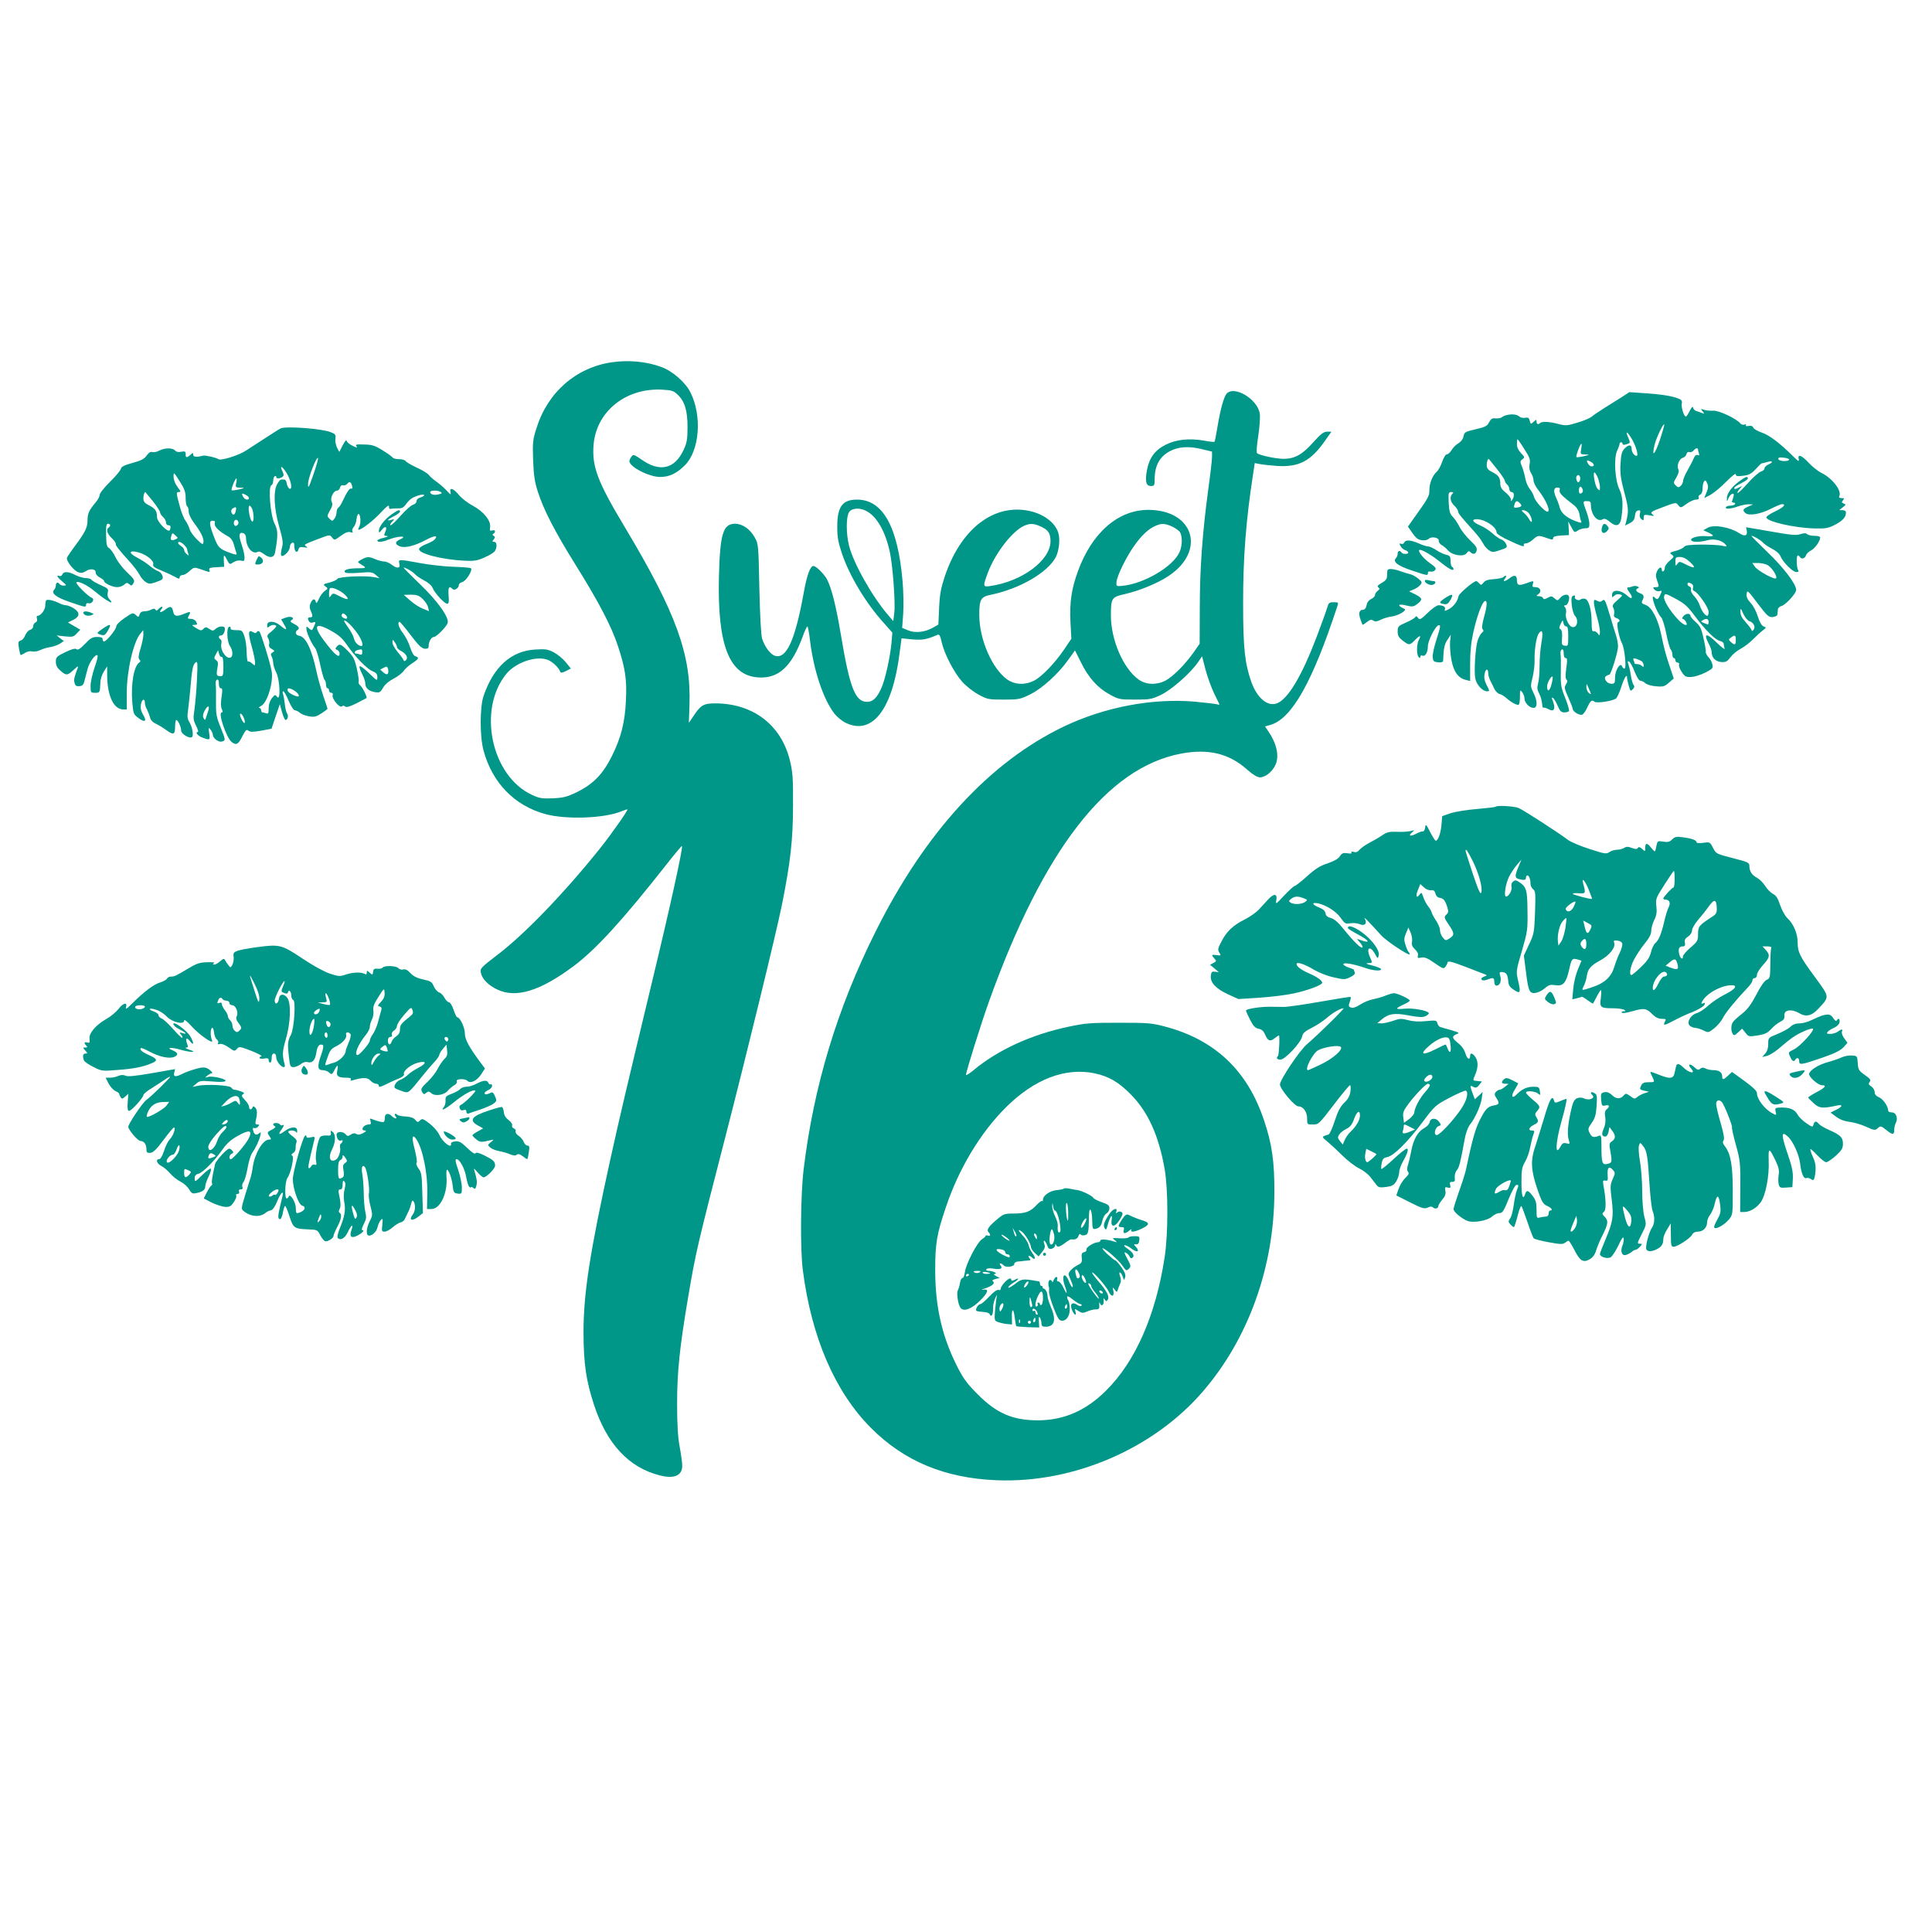 <?xml version="1.0" standalone="no"?>
<!DOCTYPE svg PUBLIC "-//W3C//DTD SVG 20010904//EN"
 "http://www.w3.org/TR/2001/REC-SVG-20010904/DTD/svg10.dtd">
<svg version="1.0" xmlns="http://www.w3.org/2000/svg"
 width="1280pt" height="1280pt" viewBox="0 0 1280 1280"
 preserveAspectRatio="xMidYMid meet">
<g transform="translate(0,1280) scale(0.1,-0.1)"
fill="#009688" stroke="none">
<path d="M4054 10400 c-238 -35 -426 -199 -500 -438 -24 -75 -26 -93 -22 -210
4 -102 10 -144 32 -212 39 -121 115 -267 251 -485 151 -242 235 -402 279 -535
48 -145 60 -222 53 -359 -6 -144 -32 -247 -92 -368 -59 -120 -123 -186 -229
-239 -70 -34 -90 -39 -162 -43 -72 -3 -90 0 -138 22 -271 124 -365 566 -171
803 61 74 192 120 269 94 33 -10 79 -53 88 -81 3 -8 13 -7 37 5 l33 17 -34 42
c-19 23 -54 52 -79 65 -37 20 -55 23 -119 19 -162 -8 -279 -113 -346 -307 -25
-73 -26 -266 -1 -360 57 -215 206 -369 412 -424 137 -37 390 -28 502 19 20 8
38 14 40 12 5 -5 -112 -171 -181 -257 -238 -297 -500 -569 -679 -705 -112 -86
-117 -91 -111 -120 8 -41 49 -83 109 -111 124 -59 284 -10 505 155 149 111
328 308 615 673 55 70 101 125 103 123 9 -8 -78 -403 -204 -925 -172 -716
-204 -852 -269 -1145 -137 -621 -179 -892 -179 -1150 0 -208 17 -323 70 -484
85 -258 230 -413 432 -465 97 -26 152 -3 152 63 0 20 -8 77 -17 126 -12 65
-17 145 -17 285 0 209 16 369 74 711 49 290 62 345 245 1054 141 548 335 1342
375 1538 57 284 74 433 74 662 1 187 -2 220 -22 302 -59 232 -244 372 -492
373 -77 0 -97 -11 -143 -80 l-33 -49 4 119 c12 334 -89 611 -430 1180 -181
302 -218 401 -205 548 21 221 219 376 461 360 56 -3 70 -8 96 -33 47 -45 65
-105 65 -215 0 -81 -4 -103 -26 -151 -60 -128 -159 -150 -283 -61 -47 32 -50
33 -63 16 -7 -10 -13 -23 -13 -29 0 -38 130 -105 203 -105 61 0 110 23 164 77
98 97 116 328 37 484 -32 65 -119 141 -191 167 -98 37 -218 48 -329 32z"/>
<path d="M8127 10192 c-19 -21 -42 -105 -62 -226 -8 -49 -16 -91 -19 -93 -2
-2 -34 1 -71 8 -97 17 -185 7 -253 -28 -70 -35 -108 -87 -123 -167 -14 -76 -6
-106 26 -106 23 0 25 4 25 48 1 90 34 148 103 184 57 29 124 33 206 13 l71
-17 0 -35 c0 -19 -11 -116 -25 -216 -39 -290 -56 -524 -56 -782 l-1 -240 -44
-63 c-59 -81 -135 -157 -184 -182 -60 -30 -128 -27 -178 9 -101 74 -182 262
-182 424 0 114 5 122 92 141 96 22 219 72 290 120 250 166 168 436 -132 438
-201 1 -376 -151 -469 -408 -42 -115 -55 -204 -49 -334 l6 -112 -48 -71 c-60
-89 -148 -181 -200 -207 -60 -30 -127 -27 -178 9 -100 73 -183 264 -184 424 0
107 9 123 79 137 191 40 374 147 428 249 22 44 30 121 16 163 -25 74 -111 133
-220 148 -226 31 -431 -138 -532 -440 -25 -76 -33 -117 -37 -206 l-5 -112 -37
-21 c-54 -30 -117 -37 -164 -17 l-39 16 7 94 c3 52 2 147 -4 212 -31 365 -131
544 -302 544 -97 0 -131 -47 -131 -180 0 -69 6 -103 32 -180 50 -147 159 -328
277 -458 l56 -63 -6 -72 c-10 -98 -41 -237 -66 -294 -29 -66 -57 -93 -95 -93
-79 0 -115 91 -174 445 -33 195 -61 305 -91 365 -19 36 -72 90 -91 90 -21 0
-43 -59 -65 -182 -57 -314 -115 -439 -192 -412 -30 11 -66 60 -83 113 -7 22
-14 154 -18 331 -6 291 -6 296 -31 340 -31 55 -81 90 -130 90 -80 0 -100 -67
-107 -355 -10 -449 68 -649 258 -663 137 -10 225 71 299 276 12 34 26 62 29
62 4 0 12 -44 18 -97 24 -196 89 -390 163 -483 17 -21 50 -48 73 -59 176 -85
310 88 357 462 l13 98 71 -7 c67 -6 95 -1 167 30 12 5 18 -4 28 -49 17 -77 83
-203 136 -262 24 -27 72 -65 107 -84 60 -33 67 -34 168 -34 99 0 109 2 174 34
80 39 187 136 253 229 l45 63 39 -78 c49 -101 111 -171 191 -214 60 -33 67
-34 168 -34 97 0 110 2 171 31 71 34 194 142 245 215 l28 41 23 -89 c13 -48
38 -117 55 -153 18 -36 34 -69 36 -74 3 -5 -3 -6 -11 -3 -9 3 -75 11 -147 18
-284 25 -600 -35 -871 -164 -493 -236 -919 -700 -1247 -1357 -256 -511 -412
-1029 -478 -1580 -20 -168 -23 -528 -5 -665 57 -445 213 -806 451 -1045 220
-221 491 -334 835 -347 508 -20 1039 209 1366 590 301 350 471 824 472 1317 1
205 -16 323 -69 479 -109 327 -323 530 -649 618 -93 25 -114 27 -310 27 -191
0 -222 -2 -339 -27 -245 -52 -467 -154 -628 -289 -27 -22 -48 -35 -48 -29 0
20 102 346 152 485 360 1005 782 1550 1272 1643 181 34 318 2 439 -106 37 -33
67 -51 84 -51 37 0 83 37 104 84 26 60 7 142 -52 227 l-18 26 38 11 c141 43
277 285 441 785 9 26 7 27 -24 27 -30 0 -34 -4 -45 -42 -7 -24 -38 -108 -68
-188 -98 -257 -188 -409 -261 -439 -62 -26 -134 34 -172 142 -43 123 -54 227
-54 512 -1 306 19 561 66 863 l11 74 31 -6 c17 -4 70 -9 117 -13 145 -9 223
32 317 166 l43 61 -28 0 c-23 0 -42 -14 -93 -71 -72 -81 -121 -108 -195 -109
-51 0 -163 24 -177 38 -5 5 -1 57 9 118 9 64 13 125 9 147 -18 95 -169 184
-219 129z m-2388 -777 c70 -36 127 -135 157 -275 19 -91 37 -334 29 -400 l-7
-55 -34 40 c-107 125 -229 342 -259 460 -20 79 -20 194 1 223 18 26 70 30 113
7z m1158 -104 c48 -22 63 -45 63 -96 0 -128 -191 -269 -402 -298 -46 -7 -47
-1 -13 89 48 129 163 276 239 310 42 18 64 17 113 -5z m870 0 c23 -11 46 -28
52 -39 15 -29 14 -86 -3 -127 -41 -98 -239 -215 -386 -227 -33 -3 -35 -1 -33
26 3 40 65 167 118 241 49 69 94 111 140 131 41 18 63 17 112 -5z m-515 -3622
c93 -20 158 -57 238 -138 115 -115 187 -273 226 -496 24 -138 24 -429 0 -585
-59 -385 -194 -692 -390 -885 -133 -132 -279 -195 -451 -195 -164 0 -272 46
-395 170 -68 67 -96 104 -134 178 -104 203 -150 401 -150 647 0 177 10 237 70
415 86 257 230 497 401 666 188 186 392 263 585 223z"/>
<path d="M7048 4925 c-3 -3 -25 -8 -48 -10 -44 -4 -90 -36 -90 -63 0 -9 -3
-13 -6 -9 -3 3 -20 -9 -38 -28 -40 -43 -72 -55 -151 -55 -58 0 -67 -3 -106
-36 -58 -48 -75 -72 -60 -87 16 -16 14 -30 -4 -23 -8 3 -15 2 -15 -2 0 -4 -11
-14 -24 -22 -31 -19 -105 -161 -113 -216 -3 -24 -10 -42 -16 -41 -6 1 -14 -14
-17 -33 -3 -20 -10 -41 -14 -49 -10 -16 1 -93 17 -115 20 -28 72 -10 128 45
56 55 64 82 22 74 -16 -2 -8 2 16 10 47 16 67 35 48 47 -6 4 0 9 17 14 l29 7
-24 13 c-15 8 -18 13 -9 14 25 1 -11 20 -38 20 -14 0 -21 4 -17 11 4 6 22 8
46 4 46 -8 65 0 48 21 -7 8 -7 14 -1 14 5 0 15 -6 21 -13 14 -17 71 -10 71 9
0 8 10 15 23 16 12 1 29 2 37 4 8 1 23 2 34 3 15 1 16 4 6 16 -15 18 1 20 18
3 21 -21 25 0 4 27 -11 14 -24 39 -27 56 -4 16 -21 45 -40 64 -32 35 -34 47
-3 23 22 -17 58 -79 58 -99 0 -8 11 -26 25 -39 l26 -24 23 29 c18 23 22 35 15
52 -5 13 -5 23 -1 23 4 0 13 -13 19 -29 8 -23 15 -29 32 -24 11 3 21 13 22 22
0 10 2 11 6 4 7 -19 22 -16 59 12 18 14 37 25 41 24 25 -4 42 4 48 22 5 13 10
17 14 11 4 -6 17 -9 29 -5 23 5 25 18 27 133 1 64 20 36 21 -30 1 -58 3 -65
20 -62 29 6 41 20 48 57 4 19 16 39 26 45 11 6 20 21 20 35 0 19 -9 26 -50 40
-27 9 -53 22 -57 30 -8 13 -75 46 -103 50 -8 1 -31 5 -50 9 -19 4 -38 5 -42 1z
m-59 -145 c19 0 49 -134 32 -144 -11 -7 -16 11 -13 47 1 10 -7 37 -18 59 -11
23 -19 53 -19 67 2 26 2 26 6 -1 2 -16 8 -28 12 -28z m88 -11 c1 -34 0 -59 -3
-56 -10 10 -17 117 -7 117 5 0 9 -28 10 -61z m107 -81 c-10 -18 -19 -27 -22
-20 -4 14 26 67 35 59 2 -3 -3 -20 -13 -39z m-450 -77 c-6 -6 -11 1 -18 29
l-7 25 15 -25 c8 -14 12 -27 10 -29z m250 8 c7 -35 -10 -77 -26 -61 -11 11 0
104 12 97 4 -2 10 -19 14 -36z m-114 -17 c0 -15 -2 -15 -10 -2 -13 20 -13 33
0 25 6 -3 10 -14 10 -23z m-200 -2 c14 -11 21 -20 17 -20 -5 0 -20 9 -34 20
-14 11 -22 20 -17 20 5 0 20 -9 34 -20z m-10 -96 c0 -8 7 -14 15 -14 8 0 15
-6 15 -14 0 -10 -13 -7 -49 12 -49 27 -52 43 -5 34 13 -2 24 -11 24 -18z
m-169 -133 c-8 -5 -20 -7 -28 -4 -21 8 -15 13 15 13 20 0 23 -3 13 -9z m69 -7
c0 -2 -11 -4 -25 -4 -14 0 -25 4 -25 9 0 4 11 6 25 3 14 -2 25 -6 25 -8z
m-140 -8 c0 -3 -4 -8 -10 -11 -5 -3 -10 -1 -10 4 0 6 5 11 10 11 6 0 10 -2 10
-4z"/>
<path d="M7354 4763 c-37 -53 -47 -80 -36 -99 9 -16 12 -13 21 21 16 58 34 80
26 33 -9 -60 30 -47 65 21 10 19 9 25 -1 32 -8 4 -19 3 -26 -3 -10 -8 -12 -7
-7 6 10 27 -20 19 -42 -11z"/>
<path d="M7435 4723 c-30 -46 -31 -53 -4 -53 16 0 19 -4 14 -20 -8 -25 11 -26
38 -2 11 9 17 11 13 5 -11 -20 22 -16 71 8 49 24 51 38 7 52 -31 9 -68 24 -96
38 -14 7 -23 1 -43 -28z"/>
<path d="M7385 4660 c-3 -5 -1 -10 4 -10 6 0 11 5 11 10 0 6 -2 10 -4 10 -3 0
-8 -4 -11 -10z"/>
<path d="M7476 4601 c-3 -4 -29 -7 -58 -5 -50 3 -52 3 -33 -12 19 -16 19 -16
-5 -9 -50 15 -90 17 -90 6 0 -6 -7 -11 -15 -11 -26 0 -82 -35 -77 -48 2 -8 -5
-16 -15 -18 -16 -4 -19 -12 -16 -38 3 -27 -1 -35 -24 -46 -34 -17 -63 -45 -63
-61 0 -6 7 -26 16 -45 9 -19 14 -38 10 -41 -3 -4 -14 12 -23 35 -28 72 -54 46
-28 -28 20 -56 14 -62 -10 -10 -10 22 -25 40 -33 40 -8 0 -12 6 -8 15 3 8 1
15 -5 15 -5 0 -14 -10 -19 -22 -5 -13 -9 -17 -9 -10 -1 6 -7 12 -14 12 -11 0
-15 -28 -7 -50 1 -3 1 -16 0 -29 -1 -12 13 -61 31 -107 28 -71 36 -84 56 -84
32 0 54 38 50 88 -1 22 -6 44 -10 48 -4 4 -7 14 -7 21 0 9 13 4 37 -16 21 -17
44 -31 51 -31 7 0 10 -4 7 -10 -4 -6 -14 -4 -28 5 -34 22 -50 6 -35 -33 14
-35 33 -45 23 -11 -7 20 -6 20 19 4 23 -15 30 -16 59 -4 17 8 43 14 57 14 21
0 25 4 23 30 -1 17 1 22 4 12 7 -26 29 -14 25 14 -2 19 -1 21 8 9 8 -13 11
-13 19 -1 13 20 -5 57 -61 121 -26 30 -45 56 -42 59 7 8 95 -93 110 -127 17
-38 39 -33 30 7 -6 25 -5 25 9 7 14 -19 15 -19 21 0 3 10 10 28 15 39 7 14 7
30 0 48 -6 15 -6 27 -2 27 5 0 14 -12 19 -27 9 -27 9 -28 16 -6 5 17 -1 34
-25 68 -18 25 -36 45 -40 45 -5 0 -27 18 -51 40 -24 22 -38 40 -33 40 17 0
108 -80 133 -117 22 -33 25 -34 41 -19 15 16 14 20 -10 66 -22 40 -23 48 -9
40 10 -5 20 -17 24 -25 3 -9 10 -13 16 -10 20 12 9 35 -27 60 -21 14 -31 25
-22 25 9 0 28 -9 42 -20 40 -32 63 -24 31 11 -14 15 -14 17 3 15 13 -1 19 7
21 27 3 25 1 27 -32 27 -19 0 -37 -4 -40 -9z m-328 -236 c8 -16 8 -26 1 -31
-13 -8 -15 -5 -23 29 -8 34 7 36 22 2z m47 -63 c-9 -9 -33 31 -28 45 4 9 10 5
19 -13 8 -15 12 -29 9 -32z m35 -24 c0 -5 11 -23 25 -40 14 -16 25 -34 25 -41
0 -6 -16 12 -35 39 -35 49 -44 71 -25 59 6 -3 10 -11 10 -17z m75 -38 c3 -5 2
-10 -4 -10 -5 0 -13 5 -16 10 -3 6 -2 10 4 10 5 0 13 -4 16 -10z m-235 -95 c0
-8 -4 -15 -10 -15 -5 0 -7 7 -4 15 4 8 8 15 10 15 2 0 4 -7 4 -15z"/>
<path d="M6910 4490 c0 -5 5 -10 10 -10 6 0 10 5 10 10 0 6 -4 10 -10 10 -5 0
-10 -4 -10 -10z"/>
<path d="M6655 4303 c-14 -15 -25 -34 -25 -41 0 -8 -6 -12 -15 -8 -9 3 -32
-13 -61 -44 -26 -28 -52 -50 -58 -50 -16 0 -38 -38 -26 -45 5 -3 25 -6 45 -7
20 -1 39 -7 42 -15 9 -24 24 -2 22 35 -1 20 6 53 15 72 9 19 14 26 11 16 -3
-10 -8 -52 -12 -92 -6 -71 -5 -74 19 -83 14 -5 40 -11 59 -13 l34 -3 -1 48
c-2 63 12 60 19 -4 4 -29 8 -53 10 -55 2 -2 37 -5 78 -7 l74 -2 -2 40 c-2 29
0 36 7 25 5 -8 10 -25 10 -37 0 -18 6 -23 28 -23 61 1 72 47 31 139 -10 24
-19 53 -19 65 0 23 -13 47 -26 49 -5 1 -8 5 -6 10 1 4 -2 7 -8 7 -5 0 -10 7
-10 15 0 8 -3 15 -7 16 -5 0 -21 3 -38 6 -68 11 -80 9 -122 -25 -24 -18 -43
-28 -43 -22 0 6 16 20 35 32 37 21 42 38 6 18 -14 -7 -21 -7 -21 0 0 18 -18
11 -45 -17z m153 -13 c-7 -11 -16 -20 -21 -20 -4 0 -3 9 3 20 6 11 15 20 20
20 6 0 5 -9 -2 -20z m102 -90 c0 -21 -4 -42 -10 -45 -5 -3 -10 -1 -10 4 0 6
-5 11 -11 11 -5 0 -8 -4 -4 -9 3 -5 1 -12 -5 -16 -16 -10 -12 30 7 69 20 43
33 38 33 -14z m-71 -47 c1 -7 -3 -13 -9 -13 -5 0 -10 17 -9 38 1 33 2 34 9 12
4 -14 8 -31 9 -37z m-200 -25 c-12 -20 -14 -21 -17 -5 -2 10 2 25 9 34 18 21
23 0 8 -29z m231 -18 c7 -14 7 -20 0 -20 -5 0 -10 7 -10 16 0 8 -4 12 -10 9
-5 -3 -10 -1 -10 4 0 18 19 12 30 -9z m-10 -55 c0 -8 -4 -15 -10 -15 -5 0 -7
7 -4 15 4 8 8 15 10 15 2 0 4 -7 4 -15z m-103 -17 c-3 -8 -6 -5 -6 6 -1 11 2
17 5 13 3 -3 4 -12 1 -19z m73 2 c0 -5 -4 -10 -10 -10 -5 0 -10 5 -10 10 0 6
5 10 10 10 6 0 10 -4 10 -10z"/>
<path d="M10743 10168 c-29 -18 -81 -51 -115 -72 -35 -22 -72 -47 -83 -57 -11
-9 -53 -27 -94 -39 -69 -21 -76 -22 -130 -8 -56 15 -105 17 -118 5 -12 -12
-23 -7 -23 10 0 15 -2 14 -20 -2 -18 -17 -19 -16 -25 7 -5 20 -11 24 -31 20
-14 -3 -32 2 -42 11 -20 18 -85 14 -111 -7 -7 -6 -26 -9 -42 -8 -22 3 -31 -3
-43 -25 -12 -25 -25 -32 -89 -47 -70 -16 -75 -19 -81 -47 -3 -18 -17 -36 -34
-46 -16 -9 -36 -29 -45 -45 -9 -15 -23 -28 -31 -28 -8 0 -21 -20 -31 -49 -9
-27 -25 -57 -37 -67 -28 -26 -48 -75 -48 -123 0 -39 -7 -51 -114 -200 l-28
-40 23 -33 c12 -18 29 -39 37 -45 19 -16 64 -17 79 -2 17 17 69 7 65 -13 -1
-9 7 -22 19 -29 12 -6 31 -22 43 -36 29 -33 103 -44 123 -18 10 15 16 16 25 7
18 -18 35 -14 41 10 5 17 -5 32 -42 67 -27 26 -59 66 -71 90 -12 24 -32 54
-45 67 -19 19 -24 36 -27 94 -3 64 -1 70 17 70 15 0 16 -3 7 -12 -19 -19 -14
-53 13 -78 14 -13 25 -30 25 -37 0 -13 16 -34 106 -133 23 -25 49 -60 58 -77
9 -18 27 -40 40 -48 22 -15 29 -15 74 0 48 16 50 18 40 41 -6 13 -20 27 -32
30 -12 4 -38 22 -59 41 -21 19 -58 43 -83 53 -48 21 -58 40 -20 40 54 0 131
-51 131 -87 0 -10 34 -32 94 -59 61 -29 91 -39 87 -29 -3 10 1 15 14 15 10 0
31 11 46 25 31 29 38 30 93 10 35 -12 41 -12 41 0 0 10 16 15 53 17 l52 3 -2
45 -3 45 21 -38 c19 -36 21 -37 42 -22 12 8 34 15 49 15 24 0 28 4 28 30 0 16
-9 53 -20 82 -25 67 -25 68 5 68 20 0 25 -5 25 -24 0 -65 42 -117 77 -97 13 7
25 3 47 -15 44 -38 70 -29 78 26 13 86 9 142 -13 188 -30 61 -38 207 -15 256
9 19 16 39 16 45 0 6 5 11 10 11 6 0 10 -5 10 -11 0 -6 9 -8 23 -3 30 9 30 8
13 48 -20 47 -3 37 28 -17 26 -46 43 -107 29 -107 -16 0 -33 24 -33 47 0 29
-20 29 -48 0 -17 -18 -22 -38 -26 -102 -3 -64 2 -98 26 -189 28 -104 29 -123
12 -191 l-7 -27 31 16 c23 12 31 24 34 48 2 22 9 34 21 36 14 3 17 -1 12 -20
-4 -16 -1 -29 9 -37 14 -12 16 -10 16 9 0 20 3 22 38 16 33 -6 35 -5 19 7 -15
13 -8 18 70 47 85 32 87 33 102 13 16 -19 17 -19 55 9 21 15 49 28 62 28 16 0
22 5 18 14 -3 7 2 16 10 19 10 4 16 19 16 39 0 18 4 40 9 47 8 12 12 10 21
-10 9 -20 8 -33 -4 -62 l-15 -37 42 22 c23 13 70 52 104 87 36 36 63 58 63 49
0 -13 9 -15 48 -10 38 4 54 12 83 43 20 22 38 39 40 39 2 0 19 4 37 9 38 11
43 -1 7 -17 -14 -6 -25 -18 -25 -26 0 -7 -10 -16 -23 -20 -12 -3 -51 -37 -86
-76 -35 -39 -66 -69 -69 -66 -3 3 3 16 14 27 19 22 19 22 -3 10 -26 -13 -33
-14 -33 -3 0 4 20 18 45 30 25 12 45 26 45 32 0 17 -15 12 -57 -19 -50 -36
-83 -82 -82 -113 0 -23 0 -23 9 -2 9 23 28 39 36 31 2 -2 0 -16 -5 -31 -9 -21
-8 -26 5 -26 8 0 12 -4 9 -10 -3 -5 -17 -10 -30 -10 -13 0 -27 -4 -30 -10 -9
-15 34 -12 80 5 22 8 54 14 70 14 l30 -1 -32 -14 c-37 -16 -40 -25 -18 -44 23
-19 99 -6 167 29 34 17 67 31 74 31 30 0 11 -21 -43 -47 -32 -15 -59 -33 -60
-39 -8 -27 179 -71 317 -75 75 -2 91 1 137 24 51 27 73 50 73 81 0 10 -9 16
-22 16 l-23 0 24 19 c21 16 22 19 6 25 -14 5 -15 9 -5 21 10 13 9 15 -9 15
-13 0 -19 4 -16 11 21 33 -41 117 -114 154 -25 12 -65 44 -88 69 -46 50 -75
61 -66 24 4 -19 -3 -15 -38 20 -89 88 -158 140 -207 156 -28 10 -53 24 -56 33
-4 10 -15 14 -31 11 -15 -3 -22 -1 -18 5 4 6 0 8 -10 4 -8 -3 -21 0 -27 8 -26
32 -142 86 -178 84 -21 -1 -48 1 -62 6 -23 7 -24 7 -10 -10 14 -17 13 -18 -5
-11 -11 5 -28 10 -37 13 -9 3 -19 12 -21 22 -2 11 -9 4 -22 -21 -10 -21 -22
-38 -26 -38 -12 0 -31 59 -27 84 4 20 -1 27 -21 35 -40 17 -116 29 -226 36
l-100 7 -52 -34z m254 -283 c-33 -97 -55 -120 -36 -36 10 44 57 146 65 139 2
-3 -11 -49 -29 -103z m-898 -60 c36 -56 41 -71 35 -100 -4 -24 -1 -43 10 -60
9 -13 16 -35 16 -48 0 -13 14 -42 31 -63 52 -66 85 -144 61 -144 -18 0 -81 69
-88 96 -4 16 -17 41 -30 56 -12 15 -25 47 -29 70 -4 24 -14 59 -22 78 -13 31
-12 36 3 47 17 12 16 15 -9 41 -18 19 -27 39 -27 60 0 18 2 32 4 32 2 0 23
-29 45 -65z m377 0 c-7 -34 -6 -35 26 -36 32 -1 32 -2 -10 -12 -23 -5 -45 -8
-48 -5 -5 6 25 88 33 88 3 0 2 -16 -1 -35z m774 -4 c0 -5 3 -17 6 -25 4 -12 2
-15 -9 -11 -10 4 -18 -3 -26 -22 -6 -15 -24 -50 -40 -78 -16 -27 -30 -60 -30
-71 -1 -12 -8 -27 -17 -34 -12 -11 -18 -10 -32 4 -16 16 -16 19 5 54 15 26 18
43 12 54 -12 22 6 69 30 75 11 3 21 13 24 24 3 12 11 17 19 14 8 -3 21 1 28
10 14 17 30 20 30 6z m603 -66 c-4 -15 -66 -12 -71 3 -3 10 6 13 34 10 22 -2
38 -7 37 -13z m-1934 -64 c28 -35 51 -70 51 -76 0 -7 7 -18 15 -25 8 -7 15
-21 15 -31 0 -11 7 -19 15 -19 17 0 20 -27 5 -50 -8 -13 -10 -13 -10 2 0 9
-16 30 -35 45 -24 19 -35 36 -35 55 0 42 -10 58 -51 79 -31 16 -39 25 -39 48
0 24 9 46 15 39 2 -2 26 -32 54 -67z m622 49 c22 -13 25 -30 4 -30 -8 0 -19 9
-25 20 -12 23 -7 25 21 10z m45 -105 c7 -19 14 -47 14 -62 0 -25 -1 -26 -16
-11 -16 16 -33 108 -20 108 4 0 14 -16 22 -35z m-124 -27 c-7 -7 -12 -2 -17
12 -5 15 -2 25 6 31 17 10 26 -28 11 -43z m23 -68 c-3 -6 -10 -10 -16 -10 -10
0 -12 33 -2 44 9 9 26 -22 18 -34z m-152 12 c-4 -18 14 -37 95 -99 18 -14 31
-35 35 -55 3 -18 8 -41 12 -50 6 -15 3 -15 -41 1 -56 22 -92 53 -101 90 -3 14
-14 44 -24 65 -19 44 -16 66 11 66 13 0 17 -6 13 -18z m-265 -84 c18 -18 15
-25 -13 -30 -26 -5 -29 -1 -19 26 7 19 16 20 32 4z m56 -63 c17 -17 30 -54 23
-62 -3 -2 -11 6 -17 19 -7 12 -22 31 -34 40 -17 15 -18 18 -4 18 9 0 23 -7 32
-15z"/>
<path d="M1860 9962 c-9 -4 -56 -34 -105 -66 -50 -32 -106 -69 -125 -81 -50
-33 -168 -69 -183 -57 -13 10 -86 27 -102 23 -41 -11 -65 -9 -65 6 0 15 -2 15
-18 0 -25 -22 -32 -21 -32 4 0 18 -4 21 -29 16 -19 -4 -33 -1 -41 8 -16 19
-67 19 -104 0 -16 -9 -37 -13 -47 -10 -11 4 -24 -4 -38 -24 -16 -22 -37 -33
-93 -48 -55 -15 -74 -25 -77 -39 -2 -10 -34 -49 -72 -86 -39 -39 -69 -76 -69
-88 0 -10 -13 -34 -29 -52 -39 -46 -51 -71 -51 -112 0 -50 -13 -77 -75 -162
-31 -41 -59 -82 -61 -89 -8 -19 44 -85 74 -96 18 -7 31 -5 49 6 31 21 68 16
67 -8 -1 -10 10 -24 27 -33 16 -8 29 -19 29 -24 0 -14 55 -40 86 -40 15 0 36
7 46 16 15 14 20 15 34 4 13 -12 17 -11 25 1 15 23 11 30 -40 78 -27 25 -61
69 -75 98 -14 29 -34 57 -44 62 -14 8 -18 24 -19 85 -1 60 1 76 13 76 16 0 19
-16 4 -25 -19 -12 -10 -41 20 -70 17 -16 29 -33 27 -38 -3 -10 21 -40 99 -126
23 -26 49 -61 58 -78 9 -18 27 -40 41 -49 21 -13 29 -14 62 -3 21 7 42 16 46
20 15 12 -3 48 -26 55 -12 4 -37 20 -55 35 -18 16 -56 41 -84 55 -60 31 -54
52 10 34 52 -14 105 -56 97 -79 -4 -13 8 -22 52 -40 32 -13 73 -32 91 -42 26
-15 32 -16 32 -4 0 8 8 15 19 15 10 0 30 11 45 25 32 29 31 29 86 10 52 -18
53 -18 47 -1 -5 12 5 16 46 18 l52 3 -2 38 c-3 45 2 46 22 6 16 -30 17 -30 42
-14 15 10 34 14 49 11 21 -6 24 -3 24 22 0 16 -9 55 -20 87 -21 60 -16 83 14
72 9 -4 16 -17 16 -30 0 -64 44 -114 80 -92 5 3 22 -3 36 -14 41 -32 71 -28
77 12 20 113 19 143 -4 188 -27 53 -44 245 -21 254 6 2 12 15 12 29 0 14 5 28
10 31 6 3 10 1 10 -4 0 -13 20 -14 39 -2 12 8 13 14 3 37 -20 42 -6 40 23 -4
31 -46 46 -117 24 -110 -8 3 -16 18 -19 34 -5 26 -10 30 -40 26 -5 -1 -16 -15
-25 -32 -25 -48 -19 -160 14 -277 24 -84 28 -109 20 -138 -6 -20 -9 -43 -7
-52 5 -24 58 23 58 52 0 12 7 25 15 29 11 4 15 -2 15 -24 0 -35 19 -50 27 -21
4 16 11 19 37 15 23 -4 27 -3 16 5 -19 13 -19 13 75 49 79 30 80 31 95 11 16
-20 16 -19 58 11 30 22 49 29 64 24 14 -4 18 -3 13 6 -4 6 0 19 8 28 9 9 17
33 19 52 2 19 8 35 13 35 14 0 18 -60 5 -85 -6 -11 -8 -20 -5 -20 20 0 99 61
147 113 39 42 56 55 55 42 -1 -13 3 -19 13 -16 8 2 29 3 47 3 25 -1 37 5 53
28 12 17 31 35 42 41 33 18 78 28 78 18 0 -5 -11 -11 -25 -15 -15 -4 -25 -13
-25 -24 0 -10 -10 -20 -23 -24 -13 -3 -49 -35 -81 -71 -31 -36 -62 -65 -68
-65 -6 0 -3 10 8 21 19 21 19 22 -3 15 -36 -11 -27 2 17 24 22 11 40 25 40 30
0 17 -15 11 -57 -19 -47 -34 -83 -81 -83 -108 0 -15 3 -14 20 7 23 30 38 20
22 -15 -10 -23 -9 -25 11 -26 13 -1 4 -6 -20 -12 -24 -5 -43 -14 -43 -18 0
-13 33 -11 71 5 69 27 138 28 77 1 -31 -14 -32 -30 -3 -43 34 -16 100 0 177
41 56 30 83 32 59 4 -6 -8 -31 -22 -55 -31 -24 -9 -47 -23 -49 -31 -12 -31
149 -73 305 -80 61 -3 82 1 131 23 32 14 62 33 67 43 15 28 12 59 -6 59 -14 0
-14 3 -3 16 10 13 10 17 0 24 -9 5 -10 10 -2 14 18 12 12 28 -7 22 -16 -5 -18
-2 -15 21 7 43 -44 105 -115 143 -33 17 -74 49 -92 71 -35 44 -65 53 -55 17 5
-19 0 -17 -27 13 -18 19 -49 46 -68 59 -19 13 -41 33 -49 43 -8 11 -44 33 -80
49 -36 17 -69 36 -73 43 -5 7 -24 13 -44 13 -20 0 -40 5 -43 11 -4 6 -34 28
-67 48 -50 31 -68 37 -121 38 -53 2 -61 0 -51 -12 8 -11 2 -10 -25 3 -20 9
-38 24 -40 33 -2 10 -12 -1 -26 -28 l-23 -45 -15 28 c-8 16 -13 42 -11 58 4
27 1 32 -29 44 -56 24 -296 42 -333 26z m216 -307 c-31 -88 -35 -95 -35 -61
-1 37 59 191 66 170 2 -5 -12 -54 -31 -109z m-846 -155 c0 -27 5 -52 10 -55 6
-3 10 -19 10 -34 0 -16 14 -46 33 -72 46 -60 69 -106 65 -131 -3 -19 -7 -17
-44 19 -23 22 -44 53 -48 68 -4 15 -16 39 -26 54 -11 14 -27 53 -36 86 -28
102 -28 105 -9 105 15 0 13 5 -9 34 -16 22 -26 47 -26 68 0 32 1 32 40 -30 33
-51 40 -72 40 -112z m335 100 c-6 -28 -5 -30 27 -31 32 -1 32 -2 -10 -12 -23
-5 -45 -8 -47 -5 -6 6 23 78 31 78 3 0 3 -13 -1 -30z m768 -20 c3 -14 1 -20
-6 -17 -11 4 -28 -21 -60 -89 -8 -17 -20 -35 -26 -38 -6 -4 -11 -17 -11 -30 0
-12 -6 -31 -14 -42 -14 -18 -15 -18 -33 -1 -17 17 -17 19 3 55 17 29 19 42 11
59 -11 25 13 73 37 73 8 0 16 9 19 20 3 12 11 18 19 15 8 -3 21 1 28 9 15 19
26 14 33 -14z m586 -39 c12 -8 9 -11 -12 -16 -30 -8 -57 -1 -57 15 0 12 50 13
69 1z m-1905 -63 c25 -32 46 -64 46 -71 0 -8 9 -22 20 -32 11 -10 20 -26 20
-37 0 -10 7 -18 15 -18 16 0 19 -9 10 -32 -9 -22 -85 55 -85 86 0 40 -10 56
-51 77 -31 16 -39 25 -39 48 0 24 9 46 15 39 1 -2 23 -29 49 -60z m617 42 c22
-13 25 -30 4 -30 -8 0 -19 9 -25 20 -12 23 -7 25 21 10z m39 -89 c5 -11 10
-37 10 -57 0 -52 -21 -31 -30 31 -7 47 2 59 20 26z m-108 -16 c-5 -28 -20 -33
-29 -9 -3 9 0 20 8 25 22 14 27 11 21 -16z m18 -80 c0 -7 -7 -15 -15 -19 -15
-5 -22 24 -9 37 9 9 24 -2 24 -18z m-157 -3 c-5 -20 29 -53 85 -84 22 -12 34
-28 42 -58 6 -23 14 -48 17 -56 4 -12 -5 -11 -48 5 -66 25 -74 34 -100 101
-33 85 -35 110 -11 110 15 0 19 -5 15 -18z m-262 -106 c-26 -11 -35 -4 -26 24
7 21 7 21 27 3 19 -17 19 -18 -1 -27z m59 -36 c11 -11 20 -24 20 -29 0 -5 3
-18 7 -28 6 -16 5 -16 -10 -4 -9 7 -17 20 -17 27 0 8 -9 19 -20 26 -11 7 -20
16 -20 20 0 14 20 8 40 -12z"/>
<path d="M10616 9314 c-16 -41 8 -61 34 -29 10 12 10 18 0 30 -16 19 -26 19
-34 -1z"/>
<path d="M11315 9304 l-30 -17 33 -15 c44 -21 40 -28 -15 -24 -53 4 -108 -12
-98 -28 8 -13 60 -13 108 1 43 12 96 -1 119 -28 12 -14 9 -15 -22 -9 -19 5
-82 8 -138 8 -80 -1 -107 -4 -115 -16 -7 -8 -32 -20 -56 -26 -39 -10 -41 -13
-25 -25 17 -12 16 -14 -14 -40 -18 -15 -32 -35 -32 -45 0 -10 -4 -22 -10 -25
-5 -3 -10 1 -10 9 0 25 -19 19 -32 -9 -9 -20 -9 -34 0 -59 16 -43 15 -46 -9
-46 -18 0 -20 -2 -8 -16 7 -8 21 -13 31 -11 21 6 21 5 6 -28 -13 -28 -19 -30
-36 -13 -33 33 9 -95 45 -134 8 -9 23 -58 33 -108 10 -51 23 -97 29 -103 6 -6
11 -21 11 -34 0 -13 5 -23 10 -23 6 0 10 -7 10 -15 0 -8 7 -15 15 -15 8 0 12
-6 9 -14 -3 -7 5 -29 18 -48 20 -31 28 -35 63 -33 22 1 64 14 93 29 49 25 53
30 47 54 -3 15 -15 37 -26 48 -11 12 -19 28 -18 35 2 8 -5 49 -15 91 -14 64
-23 82 -52 107 -19 17 -34 35 -34 40 0 19 -29 19 -46 0 -9 -10 -12 -19 -6 -19
6 0 16 -9 22 -20 18 -33 -14 -25 -50 13 -59 62 -102 134 -95 156 6 21 8 21 77
-16 59 -32 80 -51 125 -112 70 -94 135 -159 167 -167 14 -3 26 -12 26 -19 0
-7 3 -22 6 -32 4 -10 -20 8 -53 40 -66 65 -89 63 -54 -4 12 -22 21 -47 21 -57
0 -38 24 -64 62 -68 32 -2 40 2 63 32 14 19 44 43 66 55 22 11 59 39 82 62 23
23 53 51 67 61 23 18 23 19 4 26 -13 5 -26 28 -38 66 -10 33 -31 73 -48 90
-21 23 -29 39 -26 60 3 27 8 23 73 -64 64 -84 73 -92 100 -90 18 2 31 9 31 18
1 8 2 23 3 32 0 9 11 20 24 23 29 9 97 83 97 107 0 38 -82 147 -191 251 -61
59 -109 107 -105 107 14 0 63 -29 76 -45 8 -9 34 -27 59 -40 28 -14 51 -34 58
-52 18 -41 81 -103 104 -103 14 0 18 4 12 13 -11 16 -13 97 -2 97 4 0 11 -4
14 -10 10 -17 33 -11 40 10 3 11 18 25 32 32 26 13 61 61 62 86 1 7 -13 12
-37 12 -21 0 -43 5 -49 11 -8 8 -20 8 -45 0 -27 -9 -63 -6 -197 18 l-163 28 5
-24 c6 -33 -14 -39 -49 -16 -63 41 -168 59 -209 37z m-117 -229 c42 -39 30
-45 -30 -14 -40 20 -42 21 -55 3 -12 -16 -13 -15 -13 14 0 29 3 32 30 32 21 0
42 -11 68 -35z m511 -18 c27 -13 65 -70 59 -87 -5 -16 -120 46 -141 75 l-18
25 38 0 c21 0 49 -6 62 -13z m-500 -126 c8 -5 11 -16 8 -25 -4 -10 -1 -19 8
-22 26 -10 95 -110 95 -137 0 -15 -4 -27 -8 -27 -15 0 -39 33 -51 70 -6 19
-23 47 -38 62 -14 15 -23 33 -20 42 3 8 -1 17 -9 20 -8 3 -14 10 -14 16 0 12
10 13 29 1z m380 -246 c28 -8 43 -37 30 -56 -9 -12 -11 -12 -16 0 -3 8 -21 31
-39 51 -23 25 -34 47 -33 66 0 28 1 27 19 -13 10 -22 28 -44 39 -48z m-269 -6
c0 -11 -3 -18 -7 -16 -5 2 -17 7 -28 11 -16 6 -17 9 -5 16 24 16 40 11 40 -11z
m180 -119 c0 -34 -6 -37 -32 -14 -17 16 -17 18 0 30 26 20 32 17 32 -16z"/>
<path d="M9304 9206 c-3 -8 -12 -12 -21 -9 -13 5 -13 3 -4 -15 6 -11 20 -24
31 -27 11 -3 20 -11 20 -16 0 -12 -37 -12 -45 1 -10 16 -25 11 -25 -8 0 -10
-5 -23 -11 -29 -24 -24 9 -51 103 -82 107 -36 108 -36 108 -17 0 9 7 12 18 9
10 -2 24 2 30 10 9 11 3 20 -33 45 -44 31 -82 78 -72 88 9 9 79 -31 137 -78
57 -46 90 -64 90 -48 0 5 -4 12 -10 15 -5 3 -10 21 -10 40 0 29 -4 34 -30 40
-16 4 -45 17 -65 31 -20 13 -44 24 -54 24 -11 0 -38 9 -62 20 -52 23 -88 25
-95 6z"/>
<path d="M1702 9095 c-16 -34 -15 -35 7 -35 31 0 44 24 23 44 -18 15 -19 15
-30 -9z"/>
<path d="M2395 9093 c-27 -15 -28 -17 -11 -27 48 -29 47 -31 -11 -31 -65 0
-98 -10 -88 -26 5 -7 36 -8 94 -4 79 7 88 5 111 -14 l25 -22 -35 7 c-60 12
-233 4 -245 -11 -5 -8 -30 -19 -54 -25 -40 -10 -42 -12 -25 -25 18 -13 18 -15
-5 -31 -13 -9 -30 -33 -39 -53 -11 -26 -17 -31 -20 -18 -5 24 -21 21 -34 -8
-8 -19 -8 -31 0 -50 16 -34 15 -45 -3 -45 -17 0 -19 -9 -7 -28 5 -7 16 -10 25
-6 20 7 21 3 5 -31 -11 -24 -12 -24 -30 -9 -17 16 -18 16 -18 -2 0 -24 36
-103 57 -126 8 -9 24 -59 34 -110 11 -51 24 -97 29 -102 6 -6 10 -20 10 -33 0
-13 5 -23 10 -23 6 0 10 -7 10 -15 0 -8 7 -15 15 -15 8 0 12 -6 9 -15 -8 -21
45 -88 61 -75 7 6 15 6 22 -1 7 -7 30 -1 74 21 35 18 65 34 67 35 7 6 -26 71
-41 84 -9 7 -14 17 -11 23 3 5 -2 43 -11 85 -15 65 -23 82 -60 120 -47 47 -56
51 -75 28 -10 -12 -9 -16 4 -21 9 -3 16 -15 16 -25 0 -30 -26 -12 -79 55 -100
125 -94 161 17 100 53 -29 78 -50 108 -93 55 -81 134 -162 172 -178 25 -10 32
-19 32 -40 0 -26 -2 -25 -55 27 -30 29 -58 50 -62 46 -4 -4 3 -26 15 -49 12
-23 22 -51 22 -63 0 -31 21 -52 61 -59 33 -6 38 -4 57 29 13 22 39 44 70 60
27 14 56 36 66 50 9 15 34 37 56 51 44 28 50 40 22 47 -11 3 -24 26 -35 60 -9
31 -31 72 -47 93 -28 35 -40 76 -22 75 4 -1 37 -40 73 -88 51 -67 73 -88 93
-90 20 -1 26 3 26 19 0 28 18 59 35 59 16 0 83 67 91 93 11 36 -69 148 -187
260 -61 59 -109 107 -105 107 14 0 63 -29 76 -45 8 -9 34 -27 59 -40 28 -14
51 -34 58 -52 16 -36 78 -103 96 -103 10 0 13 13 9 55 -4 54 3 66 26 43 13
-13 42 5 42 27 0 7 10 15 23 19 26 6 72 82 56 92 -6 3 -58 7 -117 9 -59 2
-156 13 -217 24 -145 27 -147 27 -139 -4 8 -32 -16 -34 -53 -5 -14 11 -36 20
-48 20 -12 0 -39 7 -58 15 -45 19 -54 18 -92 -2z m-110 -233 c35 -35 21 -39
-37 -9 -40 20 -42 21 -55 3 -12 -16 -13 -15 -13 12 0 17 3 33 6 36 11 12 69
-13 99 -42z m514 -27 c17 -16 33 -40 37 -55 l6 -27 -42 17 c-23 9 -61 34 -83
54 l-42 37 47 1 c38 0 54 -5 77 -27z m-499 -124 c0 -11 -11 -11 -29 0 -7 5
-10 14 -6 20 5 9 10 9 21 0 8 -6 14 -15 14 -20z m58 -92 c36 -46 55 -97 36
-97 -19 0 -43 24 -49 49 -3 17 -20 48 -36 70 -16 23 -29 43 -29 46 0 16 42
-20 78 -68z m272 -104 c0 -7 13 -19 29 -27 33 -18 47 -45 30 -60 -8 -8 -13 -7
-16 2 -3 7 -20 31 -39 53 -19 23 -34 51 -34 62 1 22 1 22 15 3 8 -11 15 -26
15 -33z m-230 -34 c0 -15 -4 -19 -16 -15 -9 3 -20 6 -25 6 -16 0 -10 18 9 23
30 8 32 7 32 -14z m169 -143 c-5 -6 -17 -2 -29 9 l-21 19 23 12 c20 11 24 10
29 -9 3 -12 2 -26 -2 -31z"/>
<path d="M9190 8995 c0 -30 -5 -39 -36 -57 -26 -15 -32 -23 -22 -30 10 -7 10
-11 -4 -22 -10 -7 -18 -20 -18 -28 0 -8 -11 -20 -25 -26 -16 -8 -28 -23 -31
-42 -4 -20 -13 -30 -24 -30 -25 0 -31 -23 -17 -62 6 -18 13 -35 14 -37 1 -2
14 6 28 17 21 17 30 19 44 10 13 -8 25 -6 49 6 17 9 51 19 75 22 43 6 101 41
82 50 -52 23 -44 37 14 22 37 -9 46 -8 69 9 39 29 37 40 -9 64 l-43 21 30 13
c16 6 36 20 44 30 13 16 12 20 -13 41 -16 13 -40 27 -55 30 -15 3 -44 12 -65
20 -20 8 -49 14 -62 14 -22 0 -25 -4 -25 -35z"/>
<path d="M413 8994 c-3 -8 -12 -13 -19 -10 -24 9 -15 -8 18 -36 30 -25 31 -27
11 -28 -12 0 -25 5 -28 10 -10 16 -25 11 -25 -8 0 -10 -5 -23 -11 -29 -23 -23
13 -51 105 -82 104 -36 106 -36 106 -17 0 9 7 12 19 9 21 -5 40 29 20 36 -23
7 -109 93 -103 102 8 14 73 -17 122 -59 81 -66 138 -97 97 -52 -12 13 -15 27
-11 45 6 23 2 27 -48 49 -29 13 -57 29 -60 35 -4 6 -21 11 -37 11 -16 0 -47 9
-69 20 -47 24 -78 26 -87 4z"/>
<path d="M9962 8978 c-7 -7 -35 -13 -64 -15 -38 -2 -58 -8 -69 -23 -15 -17
-18 -18 -29 -5 -7 8 -16 15 -19 15 -19 0 -115 -83 -118 -100 -5 -32 -33 -70
-66 -87 -27 -13 -29 -13 -24 0 6 16 -11 27 -43 27 -11 0 -43 -23 -71 -50 -46
-45 -53 -48 -64 -34 -9 13 -14 14 -19 5 -4 -7 -32 -23 -62 -36 -51 -22 -54
-26 -54 -59 0 -28 7 -40 33 -60 43 -33 47 -32 82 4 32 33 43 33 25 0 -15 -27
-16 -98 -1 -113 8 -8 11 -8 11 2 0 8 6 11 15 7 18 -7 35 23 35 62 0 37 50 136
72 140 14 3 12 -10 -13 -89 -17 -51 -29 -106 -27 -123 3 -27 7 -31 36 -34 21
-2 32 1 33 10 3 80 8 108 28 138 l23 35 -5 -48 c-2 -26 2 -80 9 -119 15 -79
45 -121 97 -133 l27 -7 0 113 c0 80 6 142 21 209 24 109 59 202 77 208 17 5
15 -32 -7 -110 -12 -47 -15 -70 -8 -77 8 -8 6 -15 -5 -23 -8 -7 -21 -29 -27
-48 -16 -45 -26 -206 -17 -255 8 -41 48 -85 78 -85 18 0 18 2 -2 40 -15 30
-19 50 -14 75 6 36 24 39 24 3 0 -11 6 -32 13 -46 8 -15 20 -40 28 -57 8 -16
24 -31 34 -33 11 -2 31 -14 45 -27 28 -25 63 -45 79 -45 7 0 11 22 11 52 0 48
1 50 15 32 8 -10 15 -29 15 -41 0 -29 33 -63 60 -63 27 0 27 47 -1 101 -19 39
-20 44 -5 102 8 34 14 85 13 112 -2 71 12 157 28 179 24 32 30 10 17 -65 -7
-38 -12 -106 -12 -152 0 -45 -4 -97 -10 -116 -7 -25 -6 -41 6 -63 13 -25 20
-51 23 -90 1 -5 4 -7 9 -6 4 1 17 -3 30 -10 40 -23 51 3 27 62 -6 14 -5 17 4
12 7 -5 21 -28 31 -52 15 -35 24 -44 44 -44 14 0 27 4 31 9 3 5 -8 44 -25 87
-28 69 -31 87 -29 173 1 53 0 107 -2 120 -2 13 2 26 9 28 8 3 12 -6 12 -26 0
-19 5 -31 13 -31 11 0 12 -13 4 -66 -6 -45 -6 -69 1 -76 8 -8 7 -17 -3 -32
-12 -19 -11 -28 15 -86 16 -36 30 -71 30 -77 0 -18 45 -44 62 -38 9 4 24 24
33 46 22 47 31 55 49 40 14 -12 121 4 143 22 7 5 23 40 35 78 20 62 38 89 38
57 0 -7 5 -30 11 -52 10 -35 12 -37 26 -23 12 12 13 20 6 29 -6 7 -14 36 -18
63 -4 28 -12 61 -16 73 -7 17 -6 23 3 20 7 -3 24 -32 37 -66 15 -38 30 -62 39
-62 9 0 24 -8 34 -17 10 -9 41 -18 71 -20 46 -4 56 -1 84 24 l32 28 -25 75
c-28 83 -36 112 -58 215 -21 104 -62 182 -103 197 -26 9 -30 15 -22 29 14 28
11 39 -16 49 -27 10 -33 25 -12 33 8 3 6 7 -5 12 -10 4 -26 4 -35 -1 -10 -4
-21 -6 -25 -6 -12 3 -9 -11 7 -32 27 -36 18 -52 -12 -24 -46 42 -103 46 -103
6 0 -17 2 -18 15 -5 9 9 24 13 37 9 21 -5 20 -7 -16 -38 -31 -27 -36 -36 -27
-52 5 -10 8 -28 5 -39 -4 -15 0 -23 15 -28 22 -7 28 -21 11 -27 -13 -4 5 -99
26 -140 18 -34 31 -168 17 -168 -6 0 -14 7 -17 16 -11 29 -46 -28 -46 -75 0
-37 -2 -41 -25 -41 -30 0 -55 38 -34 51 8 5 17 9 21 9 11 0 58 152 58 187 0
18 -6 52 -14 75 -8 24 -24 77 -36 118 -35 117 -38 124 -55 110 -10 -8 -19 -9
-34 0 -18 9 -21 8 -21 -12 0 -13 9 -55 20 -93 11 -38 20 -83 20 -100 -1 -28
-2 -29 -15 -11 -8 10 -20 16 -27 14 -10 -4 -13 11 -13 61 -1 84 -19 147 -44
154 -11 2 -23 1 -28 -4 -13 -13 -45 1 -39 17 3 9 0 11 -11 7 -12 -5 -14 -17
-10 -61 3 -30 13 -62 21 -71 29 -31 13 -87 -21 -74 -22 9 -45 62 -38 90 3 14
1 31 -6 39 -9 11 -8 14 4 14 14 0 30 47 20 62 -8 15 -39 8 -56 -13 -18 -20
-19 -20 -38 -3 -17 15 -22 16 -46 3 -20 -11 -27 -11 -30 -1 -3 6 -14 12 -26
12 -21 1 -21 2 -4 14 23 18 12 46 -20 46 -20 0 -23 4 -18 20 8 24 8 24 -45 5
-48 -17 -60 -13 -60 20 0 34 -16 39 -46 16 -31 -24 -52 -28 -34 -6 15 19 8 29
-8 13z m414 -328 c11 0 14 -15 14 -66 0 -62 -1 -65 -22 -62 -21 3 -23 8 -19
52 2 32 -1 51 -10 57 -10 6 -10 13 1 36 13 27 14 27 18 6 2 -13 10 -23 18 -23z
m502 -232 c6 -6 12 -18 12 -26 0 -12 -3 -13 -12 -4 -7 7 -20 12 -30 12 -10 0
-18 2 -18 4 0 2 -3 12 -7 21 -5 14 -2 16 18 10 13 -4 30 -12 37 -17z m-599
-152 c-11 -46 -29 -54 -29 -13 0 23 28 72 36 64 3 -3 0 -25 -7 -51z m261 -63
c0 -3 -7 0 -15 7 -8 7 -15 24 -15 39 1 25 1 25 15 -8 8 -18 15 -36 15 -38z"/>
<path d="M9440 8952 c0 -16 36 -33 54 -26 19 7 21 24 4 24 -7 0 -23 3 -35 6
-14 4 -23 2 -23 -4z"/>
<path d="M9573 8837 c-39 -26 -41 -33 -8 -39 20 -4 29 1 45 28 23 40 11 43
-37 11z"/>
<path d="M306 8823 c-3 -3 -6 -19 -6 -35 0 -28 -30 -68 -51 -68 -6 0 -8 -8 -4
-19 3 -12 0 -21 -10 -25 -8 -3 -15 -14 -15 -25 0 -10 -9 -21 -21 -24 -11 -3
-25 -19 -32 -36 -6 -16 -19 -32 -30 -35 -16 -4 -18 -10 -12 -48 4 -24 9 -45
11 -47 2 -2 15 4 29 13 15 10 34 14 49 10 13 -3 37 1 52 9 16 8 46 17 68 20
21 3 50 14 64 23 l25 17 -24 18 -24 19 55 -6 c50 -5 57 -4 78 19 l24 25 -41
24 -41 24 35 17 c45 22 46 50 3 77 -18 11 -41 20 -51 20 -10 0 -30 6 -45 14
-36 18 -77 27 -86 19z"/>
<path d="M1050 8765 c-10 -12 -15 -13 -20 -4 -6 8 -13 8 -28 0 -11 -6 -32 -11
-46 -11 -16 0 -27 -7 -31 -21 -7 -19 -8 -20 -26 -3 -18 16 -21 16 -74 -21 -34
-23 -55 -45 -55 -56 0 -19 -65 -99 -81 -99 -5 0 -9 7 -9 15 0 11 -11 15 -37
15 -30 0 -44 -8 -80 -46 -32 -33 -48 -43 -56 -35 -9 7 -31 1 -75 -20 -57 -28
-62 -33 -62 -63 0 -24 8 -40 30 -59 38 -34 47 -34 89 6 25 24 32 27 26 12 -24
-64 -27 -78 -21 -99 4 -18 12 -24 31 -22 20 1 28 8 35 36 4 19 14 54 20 77 11
45 53 103 66 91 4 -4 -5 -41 -20 -82 -14 -41 -26 -95 -26 -120 0 -44 1 -46 30
-46 32 0 32 1 35 66 0 23 11 56 23 75 l22 34 0 -60 c1 -134 43 -225 106 -225
l24 0 0 111 c0 145 44 336 90 391 l19 23 1 -30 c0 -16 -9 -58 -19 -92 -14 -45
-16 -64 -7 -73 8 -8 8 -13 0 -18 -36 -23 -57 -137 -48 -260 7 -79 8 -84 40
-108 44 -34 59 -23 32 21 -15 26 -18 44 -14 70 7 35 26 40 26 7 0 -9 6 -29 14
-43 7 -14 16 -37 20 -52 4 -17 18 -33 39 -42 17 -8 47 -26 66 -40 50 -37 61
-33 61 20 0 25 4 45 8 45 11 0 32 -46 32 -70 0 -22 54 -55 71 -44 14 8 3 71
-18 103 -10 15 -13 35 -9 60 3 20 10 86 16 146 12 143 17 170 36 186 13 11 14
-2 9 -112 -3 -68 -11 -156 -16 -195 -10 -64 -9 -74 10 -112 12 -23 17 -42 12
-42 -22 0 1 -27 33 -38 47 -17 49 -16 42 31 -5 39 -5 40 9 23 8 -11 15 -26 15
-33 0 -23 37 -52 59 -46 27 7 27 8 -9 98 -27 67 -30 87 -29 168 1 51 0 103 -2
116 -2 13 2 26 9 28 8 3 12 -6 12 -26 0 -19 5 -31 13 -31 11 0 12 -11 5 -57
-6 -38 -5 -66 1 -80 8 -16 7 -23 0 -23 -27 0 32 -171 67 -197 30 -22 43 -15
69 38 22 42 28 49 41 38 12 -10 29 -9 84 0 l69 13 27 81 28 82 14 -52 c8 -29
19 -53 24 -53 14 0 21 29 10 43 -5 6 -12 35 -15 62 -3 28 -9 58 -12 68 -4 9
-3 17 2 17 5 0 21 -28 35 -62 16 -38 32 -62 42 -64 10 -1 25 -9 35 -18 9 -8
36 -18 59 -22 36 -6 48 -2 82 20 22 14 40 28 40 30 0 3 -13 42 -29 88 -15 46
-36 119 -45 163 -31 145 -71 227 -114 233 -23 3 -30 26 -12 37 18 11 11 24
-21 41 -24 12 -29 18 -18 25 26 16 -4 30 -38 17 l-30 -11 19 -34 c24 -39 16
-42 -24 -8 -39 33 -88 34 -88 3 0 -17 3 -19 12 -10 14 14 48 16 48 3 0 -5 -15
-21 -32 -35 -29 -22 -31 -28 -21 -45 6 -10 9 -28 6 -39 -3 -14 2 -24 18 -32
20 -11 20 -13 6 -22 -13 -7 -15 -13 -7 -28 5 -10 10 -29 10 -42 0 -13 9 -41
20 -63 25 -49 30 -194 6 -162 -13 17 -15 16 -35 -9 -13 -17 -21 -41 -21 -66 0
-33 -3 -39 -16 -34 -9 3 -20 6 -25 6 -5 0 -9 7 -9 15 0 8 -6 15 -12 15 -7 0
-2 6 12 13 42 21 84 163 69 234 -13 66 -70 248 -80 258 -7 6 -12 6 -17 -2 -5
-8 -13 -9 -22 -3 -37 23 -39 1 -10 -102 11 -40 20 -84 20 -97 0 -23 -1 -23
-19 -7 -11 10 -23 16 -28 13 -4 -3 -8 25 -9 61 0 37 -7 85 -15 107 -13 38 -17
40 -54 40 -28 0 -39 4 -37 13 1 8 -3 12 -10 9 -19 -6 -14 -100 6 -128 18 -26
21 -65 6 -74 -29 -18 -75 50 -63 93 2 11 0 23 -6 26 -16 10 -14 26 3 26 14 0
26 21 26 46 0 19 -39 18 -61 -2 -17 -15 -21 -15 -42 -1 -21 14 -26 14 -39 1
-13 -14 -19 -13 -49 5 -30 19 -31 21 -11 21 20 0 21 3 12 20 -6 12 -21 20 -36
20 -21 0 -23 3 -14 19 16 30 13 32 -26 16 -55 -23 -71 -19 -77 15 -8 35 -19
37 -54 10 -29 -22 -43 -19 -23 5 7 8 8 15 2 15 -5 0 -15 -7 -22 -15z m418
-317 c8 1 12 -19 12 -63 0 -56 -2 -65 -18 -65 -27 0 -30 6 -22 52 7 34 5 45
-8 54 -15 11 -15 15 -2 39 l15 27 6 -23 c3 -13 11 -23 17 -21z m475 -219 c21
-12 37 -28 37 -40 0 -14 -69 17 -73 33 -6 21 5 23 36 7z m-564 -141 c-6 -18
-13 -40 -16 -48 -4 -13 -6 -12 -14 2 -7 12 -5 27 6 48 21 40 37 39 24 -2z
m238 -48 c6 -17 7 -30 2 -30 -8 0 -29 41 -29 56 0 16 18 -1 27 -26z"/>
<path d="M552 8738 c6 -16 33 -22 56 -13 15 6 15 8 -3 15 -31 13 -57 12 -53
-2z"/>
<path d="M676 8632 c-33 -23 -36 -27 -20 -33 32 -13 39 -10 57 20 29 50 21 53
-37 13z"/>
<path d="M9908 7455 c-2 -3 -58 -9 -124 -15 -65 -5 -144 -18 -174 -28 l-55
-19 -5 -59 c-5 -57 -23 -104 -38 -104 -4 0 -21 26 -37 58 -27 53 -30 55 -33
29 -2 -15 -9 -27 -15 -25 -7 1 -27 -6 -45 -16 -38 -20 -55 -14 -26 10 18 15
17 15 -11 8 -16 -4 -57 -7 -90 -5 -51 2 -67 -2 -99 -24 -20 -14 -59 -36 -84
-49 -26 -14 -55 -34 -65 -46 -12 -15 -24 -19 -39 -14 -13 4 -18 2 -14 -4 4 -7
-5 -9 -27 -5 -28 4 -36 1 -50 -20 -11 -17 -38 -32 -81 -47 -50 -16 -82 -36
-137 -86 -39 -35 -76 -64 -82 -64 -5 0 -36 -28 -68 -62 -57 -61 -59 -62 -53
-30 8 42 -17 44 -54 3 -15 -17 -42 -46 -60 -65 -18 -20 -59 -49 -92 -66 -80
-40 -122 -79 -156 -145 -26 -48 -27 -57 -16 -76 13 -20 12 -21 -17 -17 -35 5
-37 2 -15 -23 14 -16 14 -18 -7 -29 l-22 -12 29 -24 29 -25 -25 3 c-21 3 -25
-1 -28 -28 -4 -44 33 -84 115 -122 l68 -31 140 9 c77 5 181 18 230 29 91 20
185 55 185 70 0 15 -34 39 -85 61 -53 23 -85 47 -85 63 0 17 53 0 114 -37 34
-20 89 -42 131 -51 69 -16 76 -16 110 1 24 11 34 22 31 31 -4 8 -6 16 -6 18 0
2 -16 9 -35 15 -19 6 -35 16 -35 22 0 13 66 2 139 -23 57 -20 111 -25 111 -10
0 5 -26 16 -57 24 -40 10 -49 15 -30 16 32 1 31 -1 11 46 -25 61 7 70 38 11
15 -28 16 -29 22 -8 13 41 -71 139 -154 182 -34 17 -50 17 -50 1 0 -3 29 -22
65 -41 83 -44 89 -65 10 -35 -18 7 -17 5 4 -18 14 -15 21 -30 18 -34 -10 -9
-58 38 -123 119 -39 48 -64 70 -87 76 -23 6 -33 15 -35 31 -3 16 -15 28 -43
39 -47 18 -52 36 -6 27 54 -12 121 -54 150 -97 26 -37 31 -40 63 -35 20 3 46
1 60 -5 35 -16 54 3 36 35 -13 21 27 -19 109 -110 35 -39 189 -140 189 -125 0
4 -4 12 -9 17 -5 6 -14 26 -20 47 -10 30 -9 43 4 75 l16 38 15 -34 c8 -19 12
-47 9 -61 -4 -19 1 -32 20 -50 16 -15 23 -30 19 -42 -4 -15 -1 -17 23 -12 22
4 41 -4 87 -36 56 -39 61 -41 73 -24 7 10 13 21 13 26 0 14 25 9 126 -30 54
-21 108 -42 119 -46 19 -8 19 -8 -4 -17 -16 -7 -21 -13 -14 -20 6 -6 19 -6 37
1 40 15 46 13 46 -15 0 -15 6 -25 15 -25 22 0 34 30 25 62 -7 23 -6 28 8 28
29 0 40 -14 44 -55 2 -32 9 -44 38 -63 43 -29 47 -20 27 65 -13 58 -13 61 26
193 37 128 39 141 37 265 -1 139 -7 159 -55 191 -21 14 -28 14 -41 3 -9 -7
-13 -21 -10 -34 6 -23 -18 -65 -36 -65 -16 0 -4 82 20 132 12 23 35 59 52 78
l30 35 -20 -48 c-25 -62 -25 -73 3 -81 35 -9 47 -7 47 9 0 8 4 15 9 15 11 0
21 -25 21 -55 0 -13 8 -30 18 -37 15 -12 16 -28 12 -153 -5 -133 -7 -144 -40
-213 l-34 -73 15 -116 c15 -125 24 -141 72 -129 14 3 39 17 55 31 23 20 36 23
66 18 52 -8 72 14 92 103 16 74 20 78 61 66 l21 -7 -25 -60 c-14 -34 -27 -89
-30 -128 l-6 -68 29 7 c16 4 31 8 33 10 2 2 20 -8 38 -22 19 -14 36 -24 37
-23 2 2 13 23 25 47 12 23 24 42 27 42 4 0 3 -23 0 -52 -9 -62 -3 -68 79 -68
33 0 67 -5 75 -10 13 -8 12 -10 -3 -10 -10 0 -16 -4 -12 -9 3 -6 34 -1 72 10
77 22 91 19 132 -22 20 -20 39 -29 61 -29 28 0 30 -2 20 -20 -14 -27 -3 -25
61 9 30 16 84 42 122 56 37 15 72 36 78 46 8 15 6 17 -7 12 -13 -5 -15 -3 -6
13 26 49 115 101 183 106 57 5 42 -23 -32 -60 -36 -18 -86 -51 -110 -73 -24
-23 -59 -46 -77 -51 -43 -12 -71 -65 -45 -85 9 -7 25 -13 35 -13 9 0 33 -7 52
-16 34 -17 35 -17 74 14 22 18 47 48 57 68 16 34 87 120 164 201 17 17 31 38
31 47 0 9 7 16 15 16 9 0 15 9 15 21 0 12 18 41 40 65 46 50 49 68 18 101
l-21 23 32 0 c18 0 30 -4 26 -10 -3 -5 -6 -53 -6 -105 -1 -91 -2 -97 -25 -107
-15 -7 -40 -43 -68 -98 -34 -64 -58 -97 -93 -125 -27 -21 -54 -45 -60 -54 -15
-17 -17 -60 -3 -81 7 -12 13 -11 35 10 l27 25 22 -27 c21 -27 23 -27 81 -18
49 8 65 16 89 42 16 18 43 40 60 48 24 12 30 21 28 42 -4 37 46 46 97 16 48
-28 84 -19 131 32 72 78 73 72 -25 206 -101 137 -115 165 -115 231 0 57 -28
123 -67 159 -16 15 -37 52 -49 87 -15 46 -27 65 -48 75 -14 7 -38 31 -51 52
-14 22 -38 46 -55 55 -33 17 -50 43 -50 78 0 22 -9 26 -111 52 -109 28 -110
29 -130 68 -20 39 -21 39 -65 33 -27 -3 -44 -2 -44 4 0 14 -34 26 -93 33 -40
6 -51 3 -68 -14 -17 -17 -29 -20 -60 -15 -37 6 -38 5 -45 -29 -3 -19 -8 -35
-11 -35 -3 0 -14 11 -25 25 -25 32 -38 32 -38 -2 0 -26 0 -26 -21 -7 -15 13
-22 15 -28 6 -5 -9 -14 -9 -39 0 -26 10 -37 10 -52 0 -11 -6 -32 -12 -48 -12
-15 0 -37 -7 -49 -15 -20 -14 -31 -13 -131 20 -60 19 -124 46 -143 60 -72 54
-296 198 -326 211 -31 13 -144 20 -155 9z m-153 -355 c42 -83 69 -181 59 -213
-5 -17 -18 11 -56 123 -26 79 -48 148 -48 152 0 20 12 3 45 -62z m1340 -125
c0 -30 -3 -55 -8 -55 -9 0 -66 -62 -67 -72 0 -5 6 -8 13 -8 27 0 37 -21 23
-49 -8 -14 -22 -60 -31 -101 -20 -83 -36 -120 -60 -140 -8 -7 -21 -34 -27 -59
-9 -35 -25 -59 -66 -98 -30 -29 -59 -53 -63 -53 -17 0 -9 52 17 103 15 28 46
76 70 105 32 39 44 63 44 86 0 17 9 49 20 71 15 30 18 50 14 89 -6 49 -4 55
52 143 33 51 61 93 64 93 3 0 5 -25 5 -55z m-569 -70 c13 -32 23 -59 21 -60
-6 -5 -127 27 -127 33 0 4 18 6 40 4 44 -4 47 0 31 56 -16 56 9 33 35 -33z
m-1045 -3 c17 2 24 -3 29 -22 4 -15 14 -26 27 -28 26 -4 37 -16 51 -60 9 -28
9 -37 -3 -49 -20 -19 -19 -21 15 -72 37 -54 37 -66 4 -88 -26 -16 -27 -16 -45
6 -11 13 -19 35 -19 49 0 14 -12 43 -26 63 -14 21 -26 44 -28 51 -1 8 -11 27
-23 42 -12 15 -27 43 -33 62 -11 32 -13 34 -25 17 -21 -29 -28 -9 -10 33 l15
37 24 -22 c14 -13 33 -21 47 -19z m-844 -53 c27 -10 27 -11 9 -25 -23 -16 -74
-18 -96 -4 -13 9 -12 12 4 25 23 18 45 19 83 4z m2737 -65 c1 -33 -4 -41 -34
-60 -83 -54 -90 -62 -90 -112 0 -44 -3 -50 -50 -90 -28 -24 -50 -50 -50 -58 0
-26 -18 -15 -25 16 -8 35 0 50 24 50 14 0 17 6 14 24 -4 18 2 29 21 41 16 11
26 27 26 41 0 12 18 43 39 68 21 24 54 65 72 91 37 51 51 48 53 -11z m-949 6
c-16 -31 -44 -38 -52 -13 -4 12 57 57 65 49 2 -2 -4 -18 -13 -36z m-54 -140
c-6 -34 -18 -74 -28 -89 l-18 -26 -3 24 c-6 42 8 109 30 136 11 14 22 24 25
22 2 -3 -1 -33 -6 -67z m167 -5 c-19 -41 -29 -34 -42 28 l-7 28 30 -16 c28
-14 29 -18 19 -40z m-28 -101 c0 -37 -14 -42 -34 -12 -7 12 -6 21 3 32 21 25
31 19 31 -20z m238 3 c2 -9 -6 -37 -17 -60 -12 -24 -28 -66 -36 -93 -19 -65
-64 -107 -142 -133 -78 -26 -76 -26 -60 7 8 15 17 44 20 66 7 47 26 69 89 103
59 32 102 85 93 114 -6 18 -3 20 22 17 17 -2 29 -10 31 -21z m367 -139 c8 -32
-4 -36 -52 -17 l-28 11 29 24 c31 27 41 24 51 -18z m-71 -69 c-3 -5 -12 -9
-20 -9 -8 0 -24 -20 -36 -45 -22 -45 -38 -58 -38 -31 0 52 62 125 87 104 7 -5
10 -14 7 -19z"/>
<path d="M1705 6525 c-55 -7 -114 -18 -131 -24 -26 -10 -30 -16 -26 -40 2 -16
-2 -39 -8 -52 -12 -22 -13 -22 -27 -3 -8 10 -18 25 -22 33 -7 12 -13 10 -32
-7 -12 -12 -30 -22 -38 -22 -13 0 -13 2 -3 9 8 5 -10 7 -45 6 -46 -1 -70 -8
-116 -36 -95 -56 -101 -59 -123 -59 -12 0 -24 -6 -27 -13 -3 -7 -23 -19 -46
-26 -42 -12 -109 -63 -189 -143 -34 -34 -42 -38 -37 -20 10 35 -20 27 -51 -14
-16 -20 -52 -50 -81 -66 -70 -40 -115 -94 -110 -131 3 -24 1 -28 -15 -24 -21
6 -23 -4 -6 -21 9 -9 8 -12 -7 -12 -17 0 -17 -1 0 -20 16 -18 16 -20 2 -20
-18 0 -21 -17 -11 -45 4 -9 32 -29 63 -44 55 -28 59 -28 156 -20 111 8 171 20
228 44 45 18 41 30 -19 56 -42 19 -61 35 -51 45 3 3 30 -8 61 -25 66 -35 134
-48 165 -31 25 13 19 27 -17 42 -45 18 -6 21 52 4 68 -20 121 -20 61 -1 -22 8
-32 14 -23 14 15 1 16 5 7 27 -13 37 -2 44 21 14 27 -34 25 -6 -1 37 -18 29
-86 83 -104 83 -18 0 1 -23 35 -40 44 -22 53 -36 18 -24 -20 6 -21 5 -9 -10 8
-9 11 -19 9 -22 -3 -3 -30 23 -59 56 -30 34 -64 66 -76 71 -13 5 -23 15 -23
23 0 8 -14 19 -32 25 -45 16 -27 26 19 10 21 -6 52 -27 68 -44 36 -38 115 -56
115 -27 0 11 18 -3 48 -36 52 -58 151 -127 137 -95 -12 26 -12 77 0 83 6 3 11
-11 13 -30 2 -19 10 -40 19 -47 8 -6 12 -17 8 -23 -5 -8 -1 -10 11 -7 12 4 34
-5 59 -22 37 -27 40 -27 55 -10 14 17 19 16 95 -13 44 -18 74 -33 67 -36 -25
-8 -11 -21 18 -15 23 4 30 2 30 -11 0 -9 5 -16 10 -16 6 0 10 14 10 30 0 20 5
30 15 30 9 0 15 -9 15 -25 0 -25 31 -65 51 -65 6 0 8 8 5 18 -17 61 -16 85 8
168 31 105 36 236 10 272 -22 31 -52 29 -56 -5 -4 -34 -28 -44 -28 -11 0 21
54 128 65 128 3 0 -1 -16 -10 -35 -14 -34 -13 -36 8 -44 16 -6 23 -5 25 5 5
22 22 5 22 -22 0 -14 6 -27 13 -29 18 -8 6 -190 -16 -232 -21 -39 -23 -59 -13
-145 7 -62 10 -68 30 -68 13 0 34 9 48 19 15 13 33 18 46 14 32 -8 50 12 58
64 6 43 22 61 43 49 6 -4 2 -28 -10 -61 -28 -79 -26 -105 8 -105 14 0 34 -7
44 -16 16 -15 19 -14 34 15 20 40 28 40 20 0 -9 -38 4 -49 58 -49 26 0 36 -4
31 -12 -5 -8 0 -9 17 -4 65 19 94 18 113 -3 11 -12 27 -21 38 -21 10 0 18 -6
18 -14 0 -10 11 -8 43 8 23 12 62 30 86 39 29 12 41 22 37 32 -7 19 45 62 92
74 58 16 61 -4 6 -32 -27 -14 -60 -36 -74 -50 -14 -13 -35 -27 -48 -31 -25 -8
-48 -44 -35 -55 4 -4 26 -13 47 -20 44 -15 38 -20 141 108 22 28 55 66 73 85
17 19 32 39 32 46 0 7 11 25 24 41 l24 28 4 -37 c4 -29 0 -42 -18 -58 -12 -12
-32 -41 -44 -65 -12 -24 -42 -62 -66 -85 -46 -43 -49 -50 -35 -73 8 -12 12
-13 25 -1 14 11 19 10 34 -3 24 -22 87 -12 110 18 10 12 28 27 40 34 14 7 21
18 18 27 -7 17 54 20 71 3 20 -20 62 0 90 42 l26 40 -24 32 c-82 110 -109 160
-109 199 0 39 -32 108 -50 108 -5 0 -16 23 -25 50 -9 28 -23 50 -31 50 -7 0
-20 13 -29 29 -8 16 -24 33 -36 36 -11 4 -27 22 -35 40 -12 30 -20 35 -71 46
-41 9 -66 22 -85 43 -18 20 -33 27 -47 23 -11 -3 -25 1 -32 9 -13 16 -95 19
-104 3 -4 -5 -19 -9 -33 -7 -22 2 -28 -2 -30 -20 -3 -23 -4 -23 -23 -6 -18 16
-19 16 -19 0 0 -11 -4 -14 -12 -9 -23 14 -79 12 -125 -3 -41 -14 -48 -14 -109
6 -38 13 -111 53 -181 100 -136 91 -151 95 -298 75z m13 -347 c-3 -28 -7 -21
-31 55 -41 128 -41 128 -1 50 24 -49 34 -82 32 -105z m807 -14 c-23 -25 -25
-30 -10 -32 12 -3 15 -10 11 -25 -4 -12 -13 -47 -21 -77 -8 -30 -24 -67 -35
-82 -11 -15 -20 -34 -20 -43 0 -16 -67 -95 -81 -95 -25 0 3 70 52 130 16 19
29 44 29 56 0 12 6 34 14 49 8 15 12 41 10 59 -4 24 3 45 33 91 38 60 38 60
41 29 2 -23 -4 -40 -23 -60z m-346 20 c7 -19 10 -38 7 -41 -2 -3 -22 -1 -43 5
l-38 10 32 1 c30 1 31 2 23 31 -12 42 3 38 19 -6z m-704 -4 c3 -5 15 -10 26
-10 10 0 19 -7 19 -15 0 -8 9 -15 19 -15 23 0 43 -49 29 -73 -6 -12 -3 -25 14
-47 20 -28 21 -31 5 -47 -13 -13 -19 -14 -31 -3 -9 7 -16 23 -16 35 0 12 -7
28 -15 35 -8 7 -15 19 -15 27 0 8 -9 26 -20 40 -11 14 -20 32 -20 40 0 9 -6
13 -15 9 -17 -6 -18 -4 -9 18 7 18 20 21 29 6z m-515 -49 c0 -13 -34 -23 -54
-15 -9 3 -13 10 -10 15 7 12 64 12 64 0z m1753 -68 c-56 -45 -63 -54 -63 -83
0 -20 -8 -35 -25 -46 -13 -9 -27 -24 -30 -35 -9 -27 -25 -23 -25 6 0 16 6 25
16 25 10 0 14 5 10 15 -3 9 3 20 14 27 11 7 20 21 20 31 0 10 21 43 47 73 45
52 48 54 56 32 7 -19 3 -27 -20 -45z m-599 33 c-7 -17 -34 -23 -34 -6 0 9 32
31 38 26 1 -2 0 -11 -4 -20z m-34 -91 c-9 -58 -30 -84 -30 -37 0 32 18 82 30
82 4 0 4 -20 0 -45z m110 10 c0 -21 -17 -27 -24 -9 -10 25 -7 34 9 28 8 -4 15
-12 15 -19z m-20 -76 c0 -11 -4 -17 -10 -14 -5 3 -10 13 -10 21 0 8 5 14 10
14 6 0 10 -9 10 -21z m153 8 c3 -8 -3 -33 -14 -57 -10 -23 -19 -48 -19 -55 0
-23 -41 -64 -73 -74 -18 -5 -40 -12 -49 -16 -15 -6 -16 -3 -6 27 23 69 28 78
67 97 44 23 72 56 64 77 -3 8 1 14 10 14 8 0 17 -6 20 -13z m647 -32 c0 -8 -4
-15 -9 -15 -5 0 -11 7 -15 15 -3 9 0 15 9 15 8 0 15 -7 15 -15z m-401 -78 c1
-8 -38 0 -49 10 -3 3 4 11 15 19 17 13 20 13 27 -3 3 -10 7 -22 7 -26z m-60
-30 c-9 -7 -23 -25 -32 -42 -13 -25 -16 -26 -17 -10 0 28 27 65 48 65 15 -1
16 -2 1 -13z"/>
<path d="M10246 6206 c-15 -24 -14 -26 10 -45 14 -11 32 -17 40 -14 17 6 17 6
0 48 -18 41 -28 44 -50 11z"/>
<path d="M9180 6204 c-19 -8 -56 -19 -82 -24 -26 -5 -65 -21 -87 -36 -26 -17
-47 -24 -60 -19 -17 5 -18 10 -9 36 6 16 9 32 6 34 -2 2 -91 -12 -198 -31
-107 -19 -217 -35 -245 -35 -27 0 -68 1 -90 1 -62 1 -160 -14 -160 -25 0 -5
13 -34 28 -63 21 -41 34 -54 57 -58 19 -4 32 -16 40 -35 19 -45 34 -52 63 -29
14 11 27 20 30 20 7 0 1 -129 -6 -136 -14 -14 -7 -24 17 -24 30 0 134 111 143
153 4 22 19 35 65 58 32 16 75 45 96 63 38 34 92 66 113 66 10 0 -158 -166
-244 -240 -48 -42 -177 -234 -177 -265 0 -29 97 -145 122 -145 32 0 58 -36 58
-80 0 -40 0 -40 39 -40 37 0 40 3 137 130 55 72 103 130 108 130 5 0 6 -18 3
-41 -4 -29 -15 -50 -40 -74 -27 -26 -43 -57 -64 -121 -15 -48 -34 -88 -40 -90
-49 -15 -49 -14 -9 -47 21 -18 66 -59 100 -93 33 -33 83 -71 109 -84 26 -12
60 -38 75 -57 15 -19 34 -44 42 -54 13 -17 23 -18 64 -13 40 6 51 12 67 38 10
17 19 44 19 59 0 16 11 47 24 70 31 55 41 87 26 87 -7 0 -46 -31 -88 -70 -41
-38 -78 -68 -80 -65 -2 2 -2 19 2 38 5 28 12 36 37 41 43 8 136 101 234 232
81 108 84 111 180 162 54 28 102 49 107 46 19 -12 6 -65 -31 -120 -51 -76
-142 -174 -162 -174 -23 0 -12 50 12 59 18 6 18 8 3 29 -20 28 -58 26 -62 -3
-2 -12 -18 -29 -36 -39 -42 -22 -71 -73 -86 -151 -6 -33 -16 -75 -22 -93 -7
-23 -7 -37 1 -46 8 -9 3 -20 -19 -41 -16 -15 -36 -48 -44 -72 l-15 -43 91 -46
c79 -40 94 -44 116 -35 18 9 28 9 38 0 14 -12 34 -4 34 13 0 5 12 24 26 41 19
22 24 38 20 58 -4 24 -2 26 16 21 18 -4 20 -2 16 16 -5 17 -2 22 14 22 16 0
19 6 16 29 -1 17 4 37 14 48 15 17 24 51 52 206 7 40 21 78 34 95 34 41 73
128 79 175 l6 42 -26 -24 -26 -24 -9 24 c-25 67 -25 72 -3 59 19 -9 25 -8 41
12 l18 23 -29 3 c-34 4 -33 0 -14 45 19 47 19 87 -1 115 -17 25 -34 29 -34 8
0 -33 -20 -24 -31 14 -8 27 -26 52 -51 71 -40 32 -41 45 -4 59 17 6 11 10 -39
25 -33 9 -66 18 -73 21 -8 2 -16 13 -19 25 -5 19 -10 20 -74 14 -45 -5 -86 -3
-119 6 -45 12 -58 11 -100 -4 -26 -9 -61 -17 -76 -17 l-29 1 28 24 c45 39 87
46 182 27 67 -12 89 -13 110 -4 14 7 24 16 21 21 -11 17 -108 34 -162 28 -62
-6 -63 1 -4 28 22 10 40 21 40 26 0 11 -83 49 -106 49 -10 -1 -35 -8 -54 -16z
m430 -326 c6 -52 -5 -64 -20 -23 -5 14 -11 25 -13 25 -2 0 -31 -13 -63 -30
-91 -46 -112 -37 -47 20 43 38 90 61 118 57 16 -2 21 -12 25 -49z m-727 -14
c17 -17 -51 -77 -128 -114 -45 -22 -85 -40 -89 -40 -26 0 32 113 67 132 42 22
136 36 150 22z m607 -199 c0 -17 -36 -39 -51 -29 -7 4 -4 13 7 25 20 23 44 25
44 4z m-17 -51 c4 -4 -9 -25 -29 -47 -37 -40 -73 -109 -74 -138 0 -9 -15 -28
-34 -43 l-34 -25 -5 37 c-4 32 2 45 37 92 43 57 113 130 126 130 3 0 10 -3 13
-6z m-463 -205 c0 -28 -23 -69 -58 -103 -17 -15 -36 -42 -43 -59 l-13 -30 -18
23 c-16 20 -17 26 -5 44 8 12 29 28 47 37 25 12 38 28 52 68 19 50 38 60 38
20z m333 -76 l32 -16 -30 -13 c-41 -18 -58 -17 -51 2 3 9 6 22 6 30 0 18 4 18
43 -3z m-224 -179 c4 -4 -51 -53 -60 -54 -12 0 -19 30 -13 60 l6 29 32 -16
c17 -8 33 -17 35 -19z"/>
<path d="M12070 6071 c-14 -5 -44 -18 -67 -29 -23 -12 -59 -22 -79 -22 -25 0
-46 -7 -61 -22 -13 -13 -52 -34 -86 -48 -62 -25 -62 -25 -62 -67 0 -27 -7 -49
-20 -63 l-20 -23 30 7 c16 4 50 24 74 44 88 75 117 95 169 118 29 14 58 22 63
19 14 -9 -81 -114 -123 -136 -43 -22 -42 -20 -26 -54 12 -26 23 -32 33 -15 10
17 25 11 25 -10 0 -27 11 -26 146 20 88 30 126 49 147 71 l27 30 -21 29 c-12
16 -19 36 -16 44 8 20 -2 20 -27 1 -11 -8 -33 -15 -49 -15 -24 0 -27 3 -18 14
6 8 25 19 41 26 16 7 32 21 36 32 7 23 -4 38 -15 20 -6 -10 -12 -6 -25 12 -17
27 -32 30 -76 17z"/>
<path d="M12200 5794 c-19 -9 -59 -22 -87 -30 -62 -16 -120 -52 -127 -77 -5
-20 58 -77 86 -77 33 0 19 -17 -37 -46 -30 -16 -55 -32 -55 -35 0 -4 17 -21
37 -39 38 -34 58 -35 156 -14 39 9 34 -9 -9 -29 l-36 -18 24 -18 c37 -29 60
-38 111 -45 26 -4 73 -18 103 -32 53 -24 58 -24 75 -8 18 16 21 16 58 -14 41
-33 51 -32 51 5 0 14 5 33 10 43 17 31 2 70 -26 70 -13 0 -24 5 -24 11 0 28
-34 78 -61 89 -20 9 -29 19 -29 35 0 12 -10 29 -22 37 -19 12 -20 18 -11 30
10 12 5 20 -32 46 -40 28 -44 35 -47 79 -3 47 -4 48 -38 50 -19 2 -51 -4 -70
-13z"/>
<path d="M11107 5743 c-2 -5 -7 -25 -11 -45 -8 -46 -28 -49 -106 -18 -64 25
-63 26 -45 -10 20 -40 20 -40 -23 -40 -31 0 -41 -5 -50 -24 -10 -23 -9 -25 21
-32 l32 -7 -30 -10 c-16 -5 -38 -17 -48 -25 -16 -14 -20 -14 -46 6 -25 18 -31
19 -41 7 -23 -28 -51 -28 -78 -2 -19 18 -34 24 -52 21 -23 -5 -25 -9 -22 -50
4 -41 6 -43 28 -38 27 7 32 -7 8 -26 -11 -10 -14 -23 -9 -50 4 -24 1 -51 -9
-75 -17 -39 -14 -55 10 -55 8 0 17 13 21 31 l6 32 18 -24 c24 -31 24 -53 -1
-70 -19 -13 -20 -18 -10 -72 12 -65 10 -73 -24 -79 -31 -6 -36 10 -36 116 0
70 -2 77 -17 71 -34 -14 -47 -10 -61 18 -13 26 -12 31 14 68 22 32 28 54 32
113 4 68 3 75 -17 85 -22 12 -28 2 -10 -16 19 -19 -24 -36 -55 -21 -19 8 -33
8 -49 1 -19 -9 -27 -26 -42 -95 -19 -90 -23 -150 -10 -186 7 -21 5 -22 -17
-17 -19 5 -27 1 -38 -19 -38 -73 -36 17 5 164 28 99 38 150 32 150 -2 0 -21
-7 -40 -15 -34 -14 -36 -14 -42 6 -12 37 -30 3 -69 -131 -21 -69 -46 -151 -57
-183 -32 -95 -25 -165 32 -319 16 -43 28 -59 50 -68 28 -12 40 -30 19 -30 -5
0 -10 -9 -10 -20 0 -12 -7 -20 -17 -20 -10 0 -28 -3 -40 -6 -22 -6 -23 -4 -23
51 0 47 -5 65 -26 92 -29 38 -40 41 -49 13 -15 -46 -25 -14 -25 76 0 83 3 101
24 137 14 23 29 67 34 97 6 30 15 67 21 83 9 24 8 27 -10 27 -28 0 -19 22 14
38 30 15 33 23 15 52 -10 15 -9 22 5 38 25 27 22 36 -28 76 -25 21 -45 42 -45
47 0 15 62 10 80 -6 15 -14 16 -12 12 15 -4 28 -7 30 -46 30 -40 0 -75 -17
-110 -53 -30 -30 -37 -8 -10 34 14 23 24 42 22 42 -2 1 -20 11 -40 21 -31 15
-40 17 -53 6 -21 -18 -19 -30 8 -30 l22 -1 -24 -19 c-13 -11 -29 -20 -36 -20
-7 0 -18 -7 -25 -15 -10 -12 -9 -20 4 -40 23 -35 20 -42 -18 -49 -41 -8 -55
-23 -96 -105 -27 -55 -47 -127 -89 -326 -5 -22 -25 -85 -45 -140 -19 -55 -36
-107 -36 -116 0 -18 54 -63 93 -78 39 -15 133 2 162 29 13 12 35 23 48 23 21
0 29 11 62 93 22 53 44 94 52 94 16 0 16 -1 2 -37 -6 -15 -15 -59 -20 -96 -5
-37 -15 -78 -24 -89 -13 -20 -13 -24 2 -40 9 -10 19 -18 23 -18 3 0 14 34 25
76 11 44 22 70 26 62 4 -7 22 -56 40 -108 17 -52 36 -99 40 -104 4 -5 49 -17
99 -26 75 -14 93 -15 108 -4 9 7 20 14 24 14 4 0 21 -27 38 -60 37 -74 60 -88
102 -63 21 12 35 31 43 59 7 23 26 70 44 104 36 73 38 93 12 119 -18 18 -18
21 -4 33 15 12 14 79 -4 176 -5 29 -3 33 13 30 16 -3 18 3 15 38 -3 49 9 61
34 34 17 -19 17 -22 0 -61 -17 -37 -18 -50 -7 -137 14 -113 8 -148 -43 -268
-19 -45 -35 -86 -35 -93 0 -18 48 -33 71 -21 10 6 33 41 51 78 21 46 32 61 35
49 3 -10 -1 -31 -7 -47 -17 -40 -5 -73 23 -64 12 3 29 13 38 20 8 8 20 14 26
14 5 0 18 9 28 20 16 18 16 20 2 20 -22 0 -22 1 12 68 29 57 29 59 15 112 -8
31 -14 103 -14 170 0 63 -7 152 -15 198 -8 46 -11 92 -6 104 7 20 8 20 28 -6
24 -30 30 -68 42 -261 5 -77 14 -153 20 -168 16 -40 14 -84 -5 -112 -20 -30
-44 -123 -37 -141 7 -18 37 -18 72 1 30 15 41 33 41 68 0 12 11 40 25 62 l24
40 1 -77 c0 -68 2 -78 18 -78 25 0 108 54 122 79 7 14 21 21 39 21 34 0 61 27
61 62 0 14 9 37 20 50 10 14 24 44 29 67 16 72 29 70 38 -6 5 -43 1 -57 -21
-96 -16 -28 -23 -48 -17 -52 15 -9 65 20 95 55 26 31 26 34 26 188 0 169 -13
244 -50 295 -16 20 -19 32 -11 41 7 9 2 42 -19 115 -17 57 -30 114 -30 127 0
26 21 32 39 11 16 -20 71 -158 66 -167 -2 -4 9 -56 26 -116 28 -102 30 -120
29 -276 l-1 -168 26 0 c37 0 80 25 109 63 33 44 59 174 54 279 -3 89 3 87 49
-9 18 -39 22 -61 17 -88 -3 -19 -3 -46 0 -60 6 -24 11 -26 49 -23 l42 3 3 56
c2 44 -5 80 -37 172 -41 121 -40 148 5 106 34 -31 73 -119 80 -176 8 -69 24
-105 42 -98 8 3 21 0 29 -6 19 -16 25 -7 31 49 3 36 -1 62 -17 97 -12 26 -19
50 -17 52 2 3 23 -16 46 -41 24 -25 50 -46 59 -46 9 0 38 20 64 43 39 36 47
50 47 79 0 42 -16 58 -90 91 -30 13 -61 31 -69 40 -18 22 -28 21 -36 -3 -6
-19 -8 -19 -48 9 -24 16 -48 40 -56 54 -21 39 -55 52 -125 49 -25 -2 -27 -5
-22 -27 6 -25 6 -26 -21 -11 -52 27 -103 94 -103 135 0 13 -27 39 -82 79 l-83
60 -26 -24 c-30 -29 -39 -30 -39 -6 0 27 -20 42 -58 42 -18 0 -42 5 -53 11
-15 8 -24 7 -35 -2 -12 -10 -19 -8 -39 11 -29 27 -47 20 -22 -8 37 -41 -13
-32 -54 9 -20 20 -35 24 -42 12z m-1097 -767 c0 -1 -5 -17 -11 -35 -8 -23 -16
-30 -27 -26 -8 3 -26 -2 -39 -11 -31 -19 -37 -14 -22 19 11 24 99 72 99 53z
m798 -265 c-5 -57 -24 -47 -42 23 -21 85 -20 87 15 46 23 -27 29 -43 27 -69z
m-373 -47 c-8 -13 -20 -24 -25 -24 -9 0 -5 15 22 78 l12 27 4 -28 c2 -16 -4
-39 -13 -53z"/>
<path d="M2002 5723 c-12 -22 0 -43 25 -43 17 0 17 21 -1 45 -13 18 -14 18
-24 -2z"/>
<path d="M1280 5713 c-25 -7 -58 -20 -73 -28 -43 -22 -60 -20 -53 8 l6 24
-153 -27 c-111 -19 -159 -24 -175 -17 -15 7 -30 6 -48 -1 -14 -7 -38 -12 -55
-12 l-29 0 19 -38 c11 -21 31 -43 45 -50 14 -6 26 -15 26 -19 0 -5 4 -15 10
-23 7 -12 12 -11 30 5 l20 18 -4 -56 c-3 -42 0 -57 9 -57 16 0 95 88 95 105 0
7 24 27 53 44 28 18 67 43 86 56 19 14 36 23 38 21 4 -4 -126 -132 -158 -154
-24 -17 -119 -158 -119 -177 0 -20 63 -94 80 -94 24 -1 40 -22 40 -53 0 -24 4
-27 26 -26 19 2 40 22 87 85 34 46 65 83 69 83 15 0 -4 -54 -26 -77 -12 -12
-30 -47 -39 -77 -11 -34 -24 -56 -33 -56 -25 0 -15 -29 15 -45 16 -8 42 -30
58 -49 15 -18 46 -43 68 -54 22 -11 48 -34 58 -52 17 -28 22 -30 50 -24 40 8
57 21 57 45 0 10 10 39 22 64 12 24 19 48 15 52 -4 4 -30 -15 -57 -42 -48 -47
-50 -48 -50 -23 0 19 6 27 26 32 29 8 109 89 161 164 27 38 54 62 101 88 75
42 96 36 70 -18 -17 -37 -105 -138 -119 -138 -15 0 -10 30 6 36 12 5 13 10 4
20 -6 8 -15 14 -20 14 -16 0 -88 -79 -94 -102 -19 -86 -25 -120 -20 -128 3 -5
1 -11 -5 -15 -6 -3 -19 -24 -30 -45 l-20 -40 52 -27 c29 -14 69 -27 89 -29 30
-1 39 3 58 32 13 18 20 38 16 43 -3 6 1 11 9 11 10 0 13 6 10 15 -4 10 0 15
11 15 12 0 15 5 11 16 -4 9 0 24 7 33 8 9 20 50 27 91 7 41 20 86 30 100 25
37 46 81 54 114 6 26 5 28 -8 17 -18 -15 -32 -9 -39 20 -4 15 -2 19 8 15 7 -2
19 2 25 10 10 11 9 14 -5 14 -14 0 -15 6 -9 33 10 42 8 68 -7 81 -8 8 -13 8
-16 -1 -7 -19 -23 -16 -23 4 0 9 -12 30 -27 45 -23 24 -25 31 -13 38 11 7 8
11 -13 19 -16 6 -35 11 -42 11 -8 0 -18 6 -22 14 -9 16 -164 25 -223 12 l-35
-7 25 21 c22 20 31 21 106 15 51 -5 84 -3 88 3 8 13 -86 36 -116 27 -22 -6
-22 -6 -4 9 11 9 25 16 30 16 6 1 0 10 -13 20 -27 23 -47 23 -111 3z m304
-189 c3 -9 6 -23 6 -32 -1 -15 -2 -15 -14 1 -13 17 -17 17 -38 4 -13 -8 -34
-18 -48 -22 l-25 -7 25 27 c39 43 83 57 94 29z m-481 -49 c-15 -21 -107 -75
-128 -75 -10 0 6 43 24 64 21 24 48 35 89 35 l33 1 -18 -25z m405 -107 c-3 -7
-13 -15 -24 -17 -16 -3 -17 -1 -5 13 16 19 34 21 29 4z m-8 -36 c0 -5 -11 -19
-25 -32 -13 -12 -30 -39 -36 -59 -17 -55 -59 -82 -59 -38 0 12 22 47 51 80 47
53 69 69 69 49z m-314 -155 c-10 -35 -66 -91 -79 -78 -12 12 17 51 39 51 7 0
18 17 25 38 13 38 26 29 15 -11z m234 -27 c12 -7 10 -11 -10 -18 -29 -11 -35
-9 -27 13 7 17 16 19 37 5z m-166 -132 c-24 -26 -34 -22 -34 12 0 28 1 29 25
18 24 -11 24 -12 9 -30z"/>
<path d="M11892 5698 c-36 -8 -41 -12 -31 -24 21 -26 59 -18 88 19 16 20 11
20 -57 5z"/>
<path d="M3157 5620 c-20 -11 -50 -20 -66 -20 -16 0 -34 -7 -41 -14 -6 -8 -31
-23 -56 -32 -39 -15 -44 -20 -42 -44 1 -16 -4 -35 -11 -44 -27 -33 9 -15 71
35 63 51 126 84 137 73 7 -6 -77 -88 -97 -95 -8 -3 -10 -11 -6 -22 4 -12 13
-16 25 -12 13 5 19 1 19 -10 0 -10 6 -15 13 -13 6 3 42 15 79 27 37 13 77 30
89 40 20 16 21 20 8 49 -10 24 -17 29 -30 21 -10 -5 -22 -9 -28 -9 -20 0 -11
17 14 28 14 6 25 19 25 27 0 9 -4 14 -9 11 -5 -3 -11 1 -15 9 -7 21 -34 19
-79 -5z"/>
<path d="M11690 5565 c0 -3 11 -23 25 -45 25 -40 37 -44 85 -31 24 7 22 9 -33
44 -54 35 -77 44 -77 32z"/>
<path d="M3240 5443 c-115 -37 -135 -65 -75 -99 l36 -20 -36 -20 c-19 -10 -35
-22 -35 -26 0 -3 12 -16 26 -27 26 -20 31 -20 99 -4 18 4 18 2 -3 -14 -22 -18
-22 -20 -5 -35 10 -9 36 -20 58 -24 22 -4 55 -13 73 -21 24 -10 37 -11 46 -3
10 7 21 4 40 -11 15 -12 28 -20 30 -18 2 2 6 23 10 47 5 34 3 42 -9 42 -9 0
-20 11 -25 24 -5 14 -20 32 -34 41 -14 9 -23 22 -20 29 3 8 -2 16 -11 20 -10
3 -15 12 -12 20 3 7 -7 23 -23 35 -19 14 -30 31 -32 53 -2 17 -7 32 -13 34 -5
1 -44 -9 -85 -23z"/>
<path d="M2550 5397 c0 -13 -3 -26 -6 -29 -5 -6 -39 2 -78 17 -15 7 -17 5 -11
-13 5 -17 2 -22 -12 -22 -35 0 -59 -40 -25 -40 12 -1 8 -6 -12 -17 -21 -11
-34 -13 -45 -6 -11 7 -22 6 -37 -4 -18 -12 -23 -11 -34 2 -18 21 -60 20 -60
-2 0 -26 16 -47 29 -39 6 4 11 3 11 -3 0 -5 -5 -13 -11 -17 -6 -3 -8 -15 -6
-26 6 -23 -9 -69 -26 -80 -40 -25 -55 13 -27 67 24 47 26 98 4 116 -14 11 -15
10 -12 -7 2 -16 -2 -19 -26 -17 -17 1 -35 -2 -42 -7 -17 -15 -38 -124 -30
-161 5 -25 3 -30 -9 -25 -8 3 -19 -2 -24 -12 -5 -9 -12 -14 -16 -11 -5 6 0 35
35 177 8 33 8 33 -21 27 -20 -5 -29 -3 -29 6 0 8 -3 10 -10 3 -17 -17 -80
-241 -80 -286 0 -62 38 -169 61 -175 30 -8 19 -35 -18 -47 -21 -7 -23 -4 -23
31 -1 39 -39 100 -47 76 -3 -7 -9 -13 -14 -13 -14 0 -11 113 5 135 23 33 46
139 33 148 -9 5 -7 10 5 18 10 5 17 20 17 32 -1 12 1 29 5 38 5 12 -2 23 -23
39 -17 12 -31 26 -31 31 0 14 48 11 53 -3 3 -7 6 -3 6 10 1 31 -42 30 -86 -4
-35 -26 -43 -21 -18 12 16 22 20 38 6 29 -5 -3 -12 -1 -16 5 -8 12 -45 13 -45
1 0 -5 6 -11 13 -14 6 -2 -3 -12 -21 -21 -33 -17 -33 -18 -18 -42 15 -22 15
-24 -2 -24 -40 0 -94 -91 -107 -180 -3 -25 -10 -56 -14 -70 -5 -14 -21 -67
-37 -118 -27 -91 -27 -92 -8 -107 46 -37 107 -41 144 -10 8 7 24 15 34 16 13
3 27 23 42 59 25 62 47 80 34 28 -23 -92 -30 -130 -24 -139 10 -17 22 0 29 41
4 22 10 40 14 40 4 0 17 -31 29 -69 26 -79 31 -82 126 -86 57 -2 60 -4 77 -37
10 -20 25 -38 32 -41 17 -6 57 19 57 36 0 7 11 33 25 59 26 50 32 83 15 93 -7
4 -7 12 0 25 9 17 8 41 -6 108 -3 15 0 22 11 22 10 0 15 10 15 32 0 24 3 29
11 21 9 -9 9 -23 2 -52 -7 -25 -7 -58 -2 -86 10 -52 3 -93 -30 -174 -14 -34
-18 -58 -13 -63 19 -19 47 -2 67 40 23 49 39 57 23 11 -15 -42 0 -56 40 -35
33 17 50 36 32 36 -6 0 -2 17 10 40 17 33 19 46 10 82 -5 24 -10 79 -10 123
-1 44 -5 99 -9 122 -9 47 -1 72 17 50 14 -17 33 -145 26 -174 -3 -11 1 -48 10
-82 15 -59 15 -64 -4 -101 -21 -40 -26 -85 -12 -94 19 -11 56 20 63 53 4 18
14 40 22 48 13 13 14 10 10 -31 -5 -42 -4 -46 15 -46 12 0 36 13 54 29 18 16
42 30 52 32 10 2 22 11 26 19 4 8 14 29 22 45 9 17 18 43 22 59 6 23 9 27 17
15 13 -21 11 -63 -6 -85 -30 -39 -5 -48 39 -13 l28 22 -4 133 c-3 117 -5 136
-25 162 -12 16 -18 33 -13 38 5 5 -1 43 -12 87 -21 78 -18 108 8 73 43 -59 78
-228 75 -358 l-2 -108 29 0 c60 0 109 106 100 216 -2 24 0 44 3 44 12 0 33
-57 38 -105 5 -45 9 -50 34 -53 26 -3 27 -1 27 41 0 24 -11 76 -24 115 -19 55
-22 72 -11 72 21 0 55 -64 64 -120 5 -28 13 -56 20 -63 6 -6 11 -7 11 -3 0 5
7 3 15 -4 12 -10 15 -7 21 14 6 26 4 43 -12 96 -7 23 -5 22 20 -7 15 -18 33
-33 40 -33 19 0 76 57 76 77 0 28 -11 38 -69 67 -38 19 -56 23 -61 15 -5 -7
-24 6 -55 36 -39 38 -54 46 -79 43 -18 -2 -30 -8 -28 -15 7 -38 -56 10 -77 58
-10 22 -39 55 -65 75 -43 33 -49 35 -63 21 -14 -14 -17 -14 -32 4 -11 13 -31
20 -63 22 -26 1 -50 6 -54 10 -14 14 -26 7 -14 -8 8 -9 8 -15 2 -15 -6 0 -17
7 -26 15 -22 23 -46 19 -46 -8z m-264 -303 c-14 -9 -16 -20 -10 -49 5 -27 3
-40 -7 -46 -25 -16 -29 -10 -29 50 0 43 4 60 15 65 8 3 15 13 15 23 0 14 3 13
17 -6 15 -22 15 -25 -1 -37z m-446 -195 c-7 -11 -14 -18 -17 -15 -4 3 -12 1
-20 -6 -7 -6 -17 -8 -21 -4 -9 9 35 46 54 46 12 0 12 -4 4 -21z m515 -119 c11
-21 13 -36 6 -47 -7 -14 -11 -10 -20 23 -18 64 -12 74 14 24z m-239 -69 c-15
-15 -16 -13 -4 19 9 26 13 30 16 16 2 -10 -3 -26 -12 -35z"/>
<path d="M3071 5391 c-30 -5 -32 -8 -18 -19 12 -10 21 -11 36 -2 12 6 21 15
21 20 0 6 -1 9 -2 9 -2 -1 -18 -4 -37 -8z"/>
<path d="M2940 5303 c0 -21 33 -53 56 -53 35 0 30 13 -16 39 -22 12 -40 18
-40 14z"/>
</g>
</svg>
